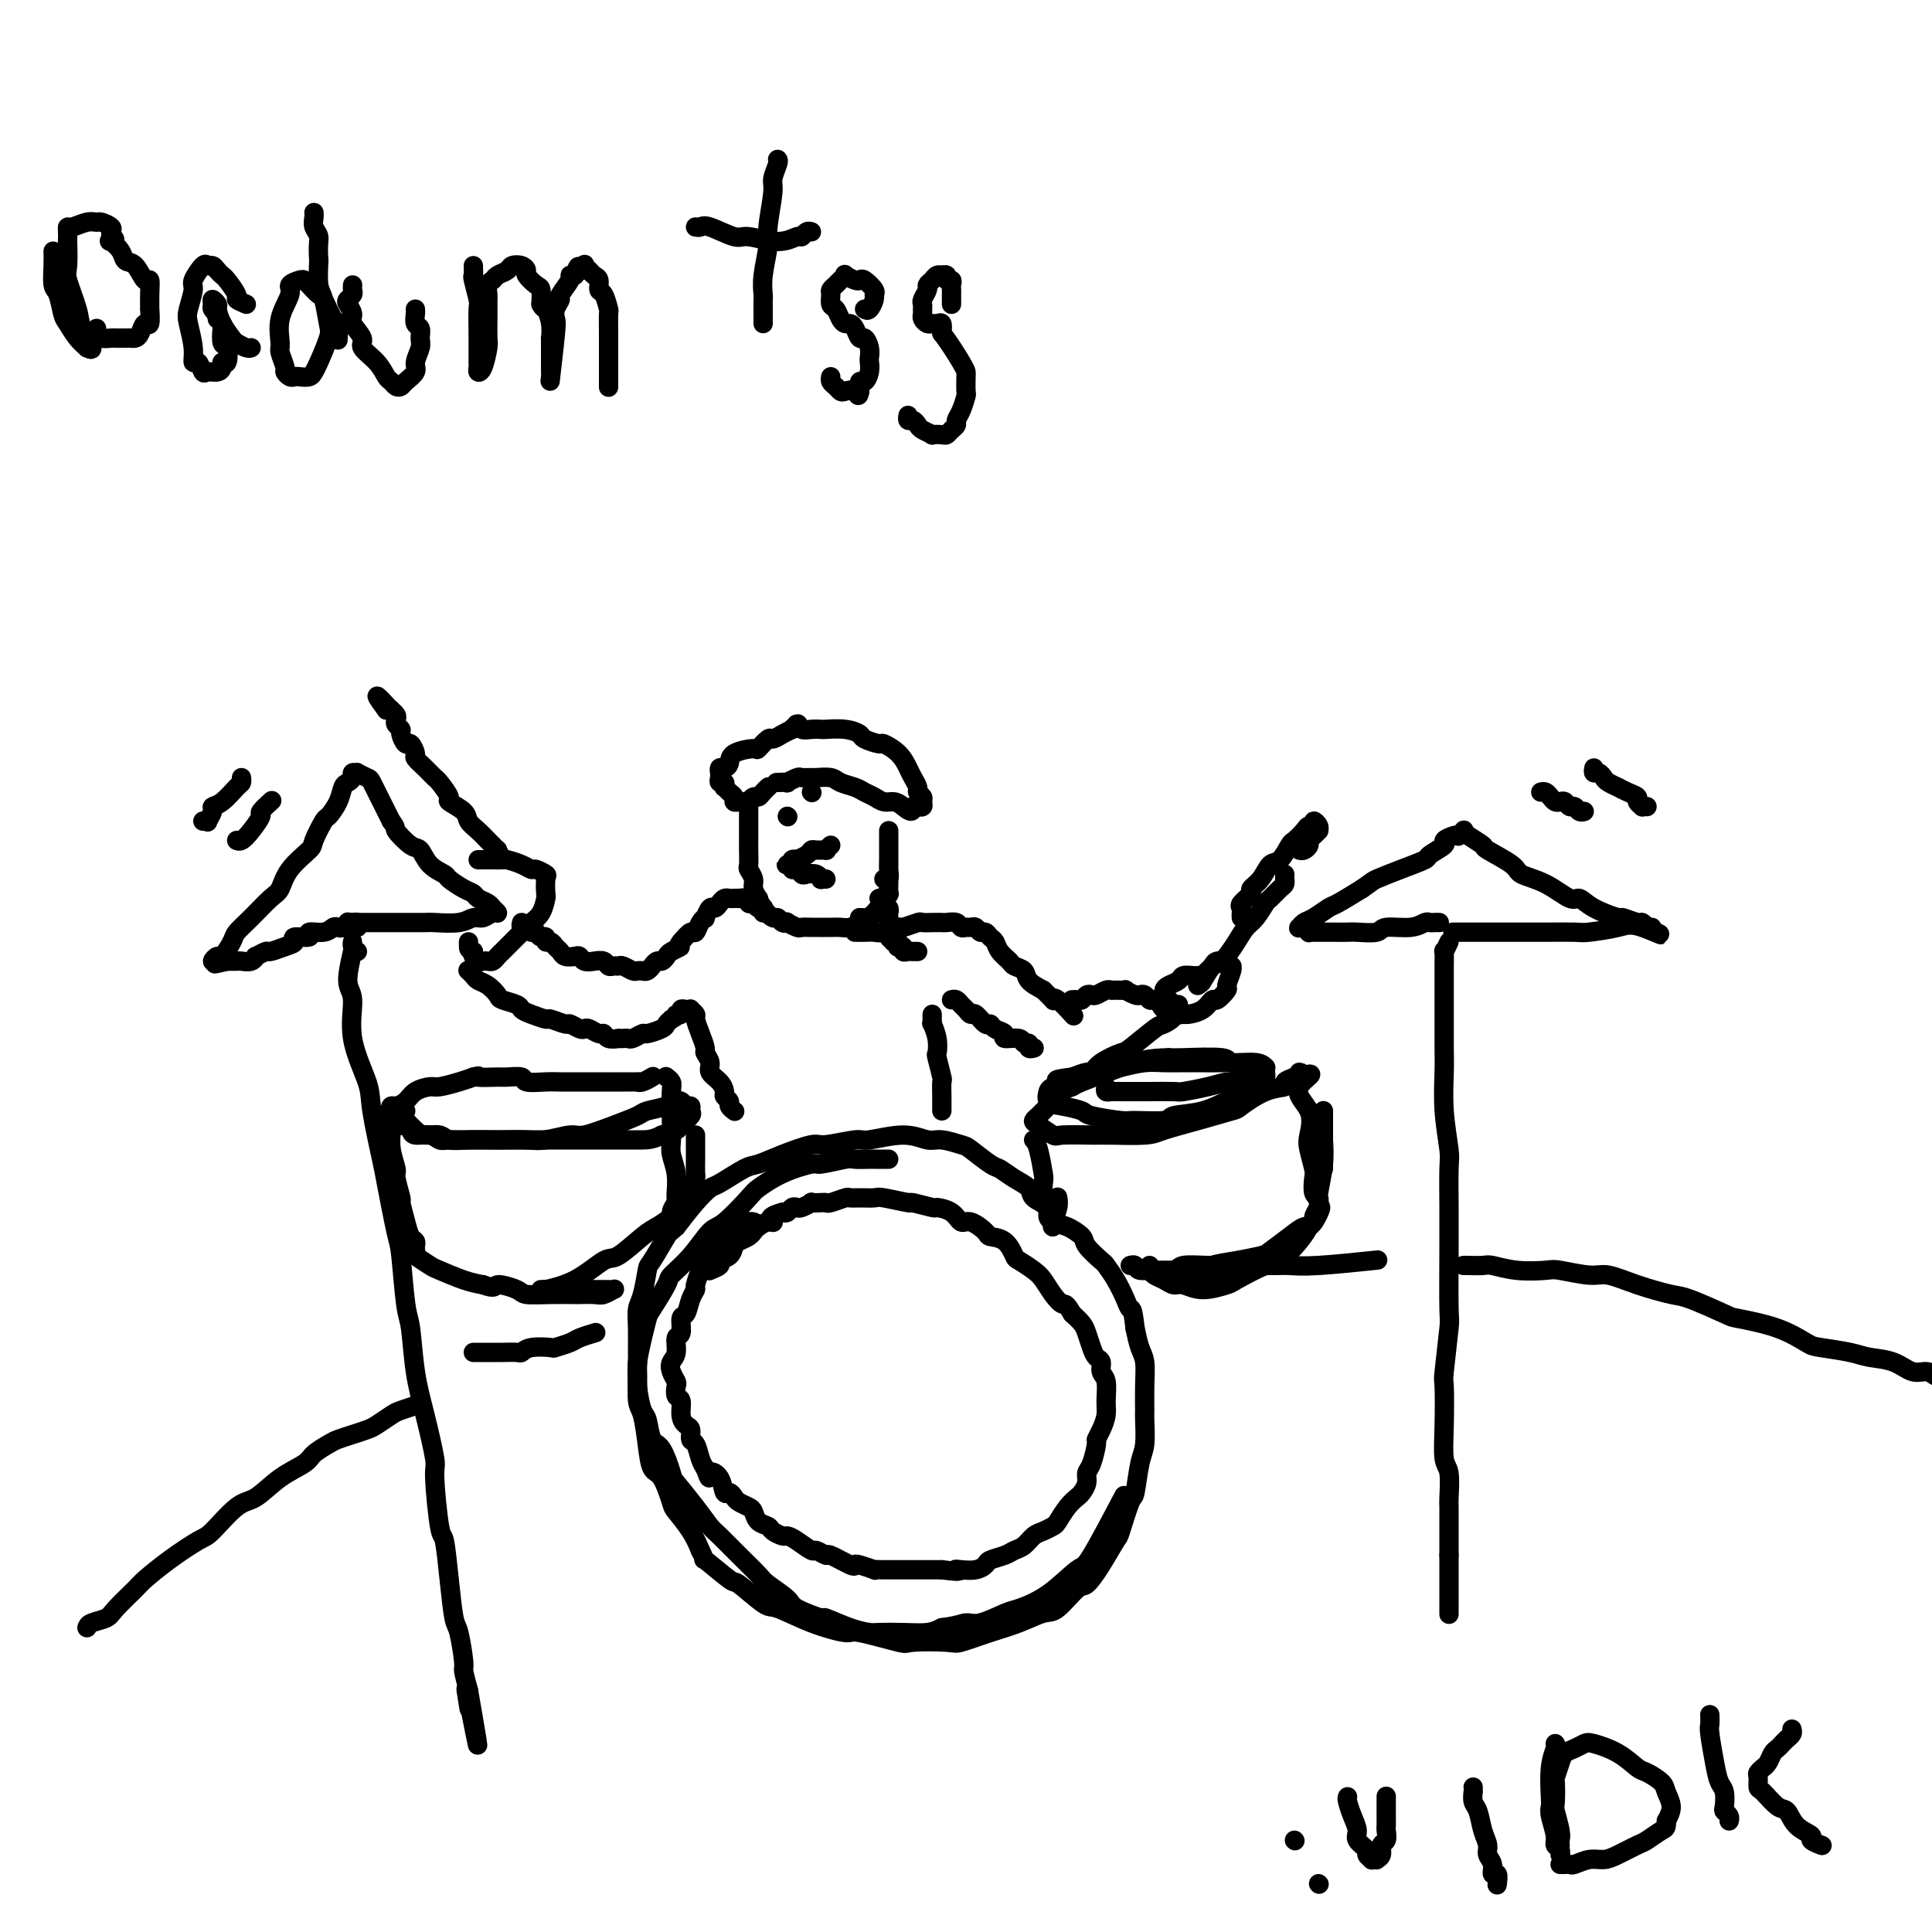 <svg viewBox='0 0 400 400' version='1.1' xmlns='http://www.w3.org/2000/svg' xmlns:xlink='http://www.w3.org/1999/xlink'><g fill='none' stroke='#000000' stroke-width='4' stroke-linecap='round' stroke-linejoin='round'><path d='M184,240c-0.204,-0.001 -0.407,-0.001 -1,0c-0.593,0.001 -1.574,0.004 -2,0c-0.426,-0.004 -0.295,-0.017 -1,0c-0.705,0.017 -2.245,0.062 -3,0c-0.755,-0.062 -0.724,-0.230 -2,0c-1.276,0.230 -3.858,0.859 -5,1c-1.142,0.141 -0.844,-0.207 -2,0c-1.156,0.207 -3.764,0.969 -6,2c-2.236,1.031 -4.099,2.330 -5,3c-0.901,0.670 -0.841,0.712 -2,2c-1.159,1.288 -3.537,3.822 -5,5c-1.463,1.178 -2.010,0.999 -3,2c-0.990,1.001 -2.422,3.183 -4,5c-1.578,1.817 -3.301,3.268 -4,4c-0.699,0.732 -0.373,0.745 -1,2c-0.627,1.255 -2.206,3.751 -3,5c-0.794,1.249 -0.802,1.252 -1,2c-0.198,0.748 -0.586,2.242 -1,4c-0.414,1.758 -0.854,3.781 -1,5c-0.146,1.219 0.002,1.633 0,3c-0.002,1.367 -0.152,3.686 0,5c0.152,1.314 0.608,1.624 1,3c0.392,1.376 0.719,3.819 1,6c0.281,2.181 0.516,4.099 1,5c0.484,0.901 1.218,0.786 2,2c0.782,1.214 1.612,3.758 2,5c0.388,1.242 0.335,1.180 1,2c0.665,0.820 2.047,2.520 3,4c0.953,1.480 1.476,2.740 2,4'/><path d='M145,321c1.483,2.839 0.189,1.438 1,2c0.811,0.562 3.725,3.088 5,4c1.275,0.912 0.909,0.210 2,1c1.091,0.790 3.637,3.071 5,4c1.363,0.929 1.543,0.505 3,1c1.457,0.495 4.191,1.908 7,3c2.809,1.092 5.691,1.861 7,2c1.309,0.139 1.043,-0.354 3,0c1.957,0.354 6.136,1.553 8,2c1.864,0.447 1.414,0.142 3,0c1.586,-0.142 5.209,-0.123 7,0c1.791,0.123 1.752,0.348 3,0c1.248,-0.348 3.784,-1.271 6,-2c2.216,-0.729 4.112,-1.264 6,-2c1.888,-0.736 3.768,-1.671 5,-2c1.232,-0.329 1.815,-0.050 3,-1c1.185,-0.950 2.971,-3.128 4,-4c1.029,-0.872 1.302,-0.438 2,-1c0.698,-0.562 1.822,-2.121 3,-4c1.178,-1.879 2.409,-4.079 3,-5c0.591,-0.921 0.540,-0.565 1,-2c0.460,-1.435 1.430,-4.661 2,-6c0.570,-1.339 0.741,-0.789 1,-2c0.259,-1.211 0.605,-4.181 1,-6c0.395,-1.819 0.839,-2.486 1,-4c0.161,-1.514 0.040,-3.874 0,-5c-0.040,-1.126 0.000,-1.017 0,-2c-0.000,-0.983 -0.041,-3.057 0,-5c0.041,-1.943 0.165,-3.754 0,-5c-0.165,-1.246 -0.619,-1.927 -1,-3c-0.381,-1.073 -0.691,-2.536 -1,-4'/><path d='M235,275c-0.499,-4.550 -0.747,-3.924 -1,-4c-0.253,-0.076 -0.509,-0.853 -1,-2c-0.491,-1.147 -1.215,-2.663 -2,-4c-0.785,-1.337 -1.632,-2.495 -2,-3c-0.368,-0.505 -0.259,-0.357 -1,-1c-0.741,-0.643 -2.333,-2.077 -3,-3c-0.667,-0.923 -0.410,-1.335 -1,-2c-0.590,-0.665 -2.026,-1.582 -3,-2c-0.974,-0.418 -1.485,-0.338 -2,-1c-0.515,-0.662 -1.034,-2.065 -2,-3c-0.966,-0.935 -2.378,-1.400 -3,-2c-0.622,-0.600 -0.454,-1.334 -1,-2c-0.546,-0.666 -1.807,-1.263 -3,-2c-1.193,-0.737 -2.319,-1.613 -3,-2c-0.681,-0.387 -0.919,-0.284 -2,-1c-1.081,-0.716 -3.006,-2.249 -4,-3c-0.994,-0.751 -1.058,-0.719 -2,-1c-0.942,-0.281 -2.762,-0.875 -4,-1c-1.238,-0.125 -1.894,0.219 -3,0c-1.106,-0.219 -2.663,-1.003 -5,-1c-2.337,0.003 -5.453,0.791 -7,1c-1.547,0.209 -1.524,-0.161 -3,0c-1.476,0.161 -4.451,0.853 -6,1c-1.549,0.147 -1.672,-0.251 -3,0c-1.328,0.251 -3.860,1.151 -6,2c-2.140,0.849 -3.888,1.646 -5,2c-1.112,0.354 -1.588,0.263 -3,1c-1.412,0.737 -3.760,2.301 -5,3c-1.240,0.699 -1.372,0.534 -2,1c-0.628,0.466 -1.751,1.562 -3,3c-1.249,1.438 -2.625,3.219 -4,5'/><path d='M140,254c-1.676,1.555 -1.367,0.943 -2,2c-0.633,1.057 -2.208,3.782 -3,5c-0.792,1.218 -0.801,0.929 -1,2c-0.199,1.071 -0.589,3.502 -1,5c-0.411,1.498 -0.843,2.062 -1,3c-0.157,0.938 -0.039,2.251 0,4c0.039,1.749 -0.000,3.933 0,5c0.000,1.067 0.041,1.018 0,2c-0.041,0.982 -0.163,2.994 0,5c0.163,2.006 0.611,4.005 1,5c0.389,0.995 0.717,0.984 1,2c0.283,1.016 0.519,3.058 1,4c0.481,0.942 1.207,0.784 2,2c0.793,1.216 1.653,3.805 2,5c0.347,1.195 0.181,0.997 1,2c0.819,1.003 2.622,3.207 4,5c1.378,1.793 2.331,3.175 3,4c0.669,0.825 1.055,1.092 2,2c0.945,0.908 2.448,2.455 4,4c1.552,1.545 3.153,3.087 4,4c0.847,0.913 0.941,1.195 2,2c1.059,0.805 3.083,2.131 4,3c0.917,0.869 0.725,1.280 2,2c1.275,0.720 4.016,1.748 5,2c0.984,0.252 0.212,-0.272 1,0c0.788,0.272 3.138,1.342 5,2c1.862,0.658 3.237,0.906 4,1c0.763,0.094 0.916,0.036 2,0c1.084,-0.036 3.100,-0.048 5,0c1.900,0.048 3.686,0.157 5,0c1.314,-0.157 2.157,-0.578 3,-1'/><path d='M195,337c3.344,-0.411 4.205,-0.940 5,-1c0.795,-0.060 1.523,0.347 3,0c1.477,-0.347 3.704,-1.449 5,-2c1.296,-0.551 1.662,-0.553 3,-1c1.338,-0.447 3.649,-1.341 6,-3c2.351,-1.659 4.744,-4.084 6,-5c1.256,-0.916 1.377,-0.324 3,-3c1.623,-2.676 4.750,-8.622 6,-11c1.250,-2.378 0.625,-1.189 0,0'/><path d='M84,230c-0.421,0.032 -0.843,0.063 -1,0c-0.157,-0.063 -0.050,-0.221 0,0c0.050,0.221 0.043,0.820 0,1c-0.043,0.180 -0.121,-0.058 0,0c0.121,0.058 0.440,0.412 1,1c0.560,0.588 1.362,1.412 2,2c0.638,0.588 1.113,0.942 2,1c0.887,0.058 2.184,-0.181 3,0c0.816,0.181 1.149,0.780 2,1c0.851,0.220 2.221,0.060 4,0c1.779,-0.060 3.968,-0.020 5,0c1.032,0.020 0.906,0.021 2,0c1.094,-0.021 3.407,-0.064 5,0c1.593,0.064 2.465,0.235 4,0c1.535,-0.235 3.732,-0.875 5,-1c1.268,-0.125 1.607,0.265 3,0c1.393,-0.265 3.841,-1.185 6,-2c2.159,-0.815 4.028,-1.524 5,-2c0.972,-0.476 1.048,-0.717 2,-1c0.952,-0.283 2.780,-0.608 4,-1c1.220,-0.392 1.834,-0.852 2,-1c0.166,-0.148 -0.114,0.016 0,0c0.114,-0.016 0.621,-0.213 1,0c0.379,0.213 0.630,0.834 1,1c0.370,0.166 0.858,-0.124 1,0c0.142,0.124 -0.061,0.663 0,1c0.061,0.337 0.388,0.472 0,1c-0.388,0.528 -1.489,1.450 -2,2c-0.511,0.550 -0.432,0.729 -1,1c-0.568,0.271 -1.784,0.636 -3,1'/><path d='M137,235c-1.790,1.000 -3.264,1.000 -4,1c-0.736,0.000 -0.732,0.000 -2,0c-1.268,-0.000 -3.808,-0.000 -5,0c-1.192,0.000 -1.037,0.000 -2,0c-0.963,-0.000 -3.043,-0.000 -5,0c-1.957,0.000 -3.789,0.000 -5,0c-1.211,-0.000 -1.800,-0.000 -3,0c-1.200,0.000 -3.013,0.000 -4,0c-0.987,-0.000 -1.150,-0.000 -2,0c-0.850,0.000 -2.388,0.001 -4,0c-1.612,-0.001 -3.298,-0.004 -4,0c-0.702,0.004 -0.419,0.016 -1,0c-0.581,-0.016 -2.025,-0.060 -3,0c-0.975,0.060 -1.480,0.222 -2,0c-0.520,-0.222 -1.056,-0.829 -2,-1c-0.944,-0.171 -2.295,0.095 -3,0c-0.705,-0.095 -0.764,-0.551 -1,-1c-0.236,-0.449 -0.651,-0.890 -1,-1c-0.349,-0.110 -0.633,0.111 -1,0c-0.367,-0.111 -0.817,-0.556 -1,-1c-0.183,-0.444 -0.100,-0.889 0,-1c0.100,-0.111 0.215,0.112 0,0c-0.215,-0.112 -0.760,-0.558 -1,-1c-0.240,-0.442 -0.173,-0.879 0,-1c0.173,-0.121 0.453,0.073 1,0c0.547,-0.073 1.360,-0.415 2,-1c0.640,-0.585 1.105,-1.414 2,-2c0.895,-0.586 2.219,-0.930 3,-1c0.781,-0.070 1.018,0.135 2,0c0.982,-0.135 2.709,-0.610 4,-1c1.291,-0.390 2.145,-0.695 3,-1'/><path d='M98,223c1.860,-0.463 0.509,-0.120 1,0c0.491,0.120 2.824,0.018 4,0c1.176,-0.018 1.196,0.048 2,0c0.804,-0.048 2.393,-0.209 3,0c0.607,0.209 0.232,0.788 1,1c0.768,0.212 2.681,0.057 4,0c1.319,-0.057 2.046,-0.015 3,0c0.954,0.015 2.134,0.004 3,0c0.866,-0.004 1.416,-0.001 2,0c0.584,0.001 1.201,0.000 2,0c0.799,-0.000 1.779,-0.000 3,0c1.221,0.000 2.683,0.001 3,0c0.317,-0.001 -0.510,-0.004 0,0c0.510,0.004 2.357,0.015 3,0c0.643,-0.015 0.081,-0.057 0,0c-0.081,0.057 0.318,0.211 1,0c0.682,-0.211 1.645,-0.788 2,-1c0.355,-0.212 0.101,-0.061 0,0c-0.101,0.061 -0.051,0.030 0,0'/><path d='M81,230c0.002,-0.190 0.005,-0.380 0,0c-0.005,0.380 -0.016,1.331 0,2c0.016,0.669 0.061,1.056 0,2c-0.061,0.944 -0.227,2.446 0,4c0.227,1.554 0.849,3.161 1,4c0.151,0.839 -0.167,0.911 0,2c0.167,1.089 0.819,3.195 1,4c0.181,0.805 -0.109,0.310 0,1c0.109,0.690 0.618,2.567 1,4c0.382,1.433 0.638,2.422 1,3c0.362,0.578 0.830,0.745 1,1c0.170,0.255 0.043,0.598 0,1c-0.043,0.402 -0.000,0.864 0,1c0.000,0.136 -0.042,-0.055 0,0c0.042,0.055 0.169,0.355 0,0c-0.169,-0.355 -0.633,-1.363 -1,-2c-0.367,-0.637 -0.636,-0.901 -1,-1c-0.364,-0.099 -0.822,-0.034 -1,0c-0.178,0.034 -0.075,0.035 0,0c0.075,-0.035 0.121,-0.108 0,0c-0.121,0.108 -0.411,0.395 0,1c0.411,0.605 1.523,1.528 2,2c0.477,0.472 0.318,0.494 1,1c0.682,0.506 2.203,1.496 3,2c0.797,0.504 0.868,0.520 2,1c1.132,0.480 3.323,1.423 5,2c1.677,0.577 2.838,0.789 4,1'/><path d='M100,266c2.774,1.038 2.208,0.135 3,0c0.792,-0.135 2.942,0.500 4,1c1.058,0.500 1.025,0.866 2,1c0.975,0.134 2.957,0.037 5,0c2.043,-0.037 4.148,-0.014 5,0c0.852,0.014 0.450,0.018 1,0c0.550,-0.018 2.053,-0.057 3,0c0.947,0.057 1.339,0.212 2,0c0.661,-0.212 1.592,-0.789 2,-1c0.408,-0.211 0.295,-0.057 0,0c-0.295,0.057 -0.770,0.015 -1,0c-0.230,-0.015 -0.213,-0.004 -1,0c-0.787,0.004 -2.378,0.001 -4,0c-1.622,-0.001 -3.274,-0.000 -4,0c-0.726,0.000 -0.525,0.000 -1,0c-0.475,-0.000 -1.625,-0.000 -2,0c-0.375,0.000 0.024,0.001 0,0c-0.024,-0.001 -0.473,-0.004 -1,0c-0.527,0.004 -1.133,0.014 -1,0c0.133,-0.014 1.006,-0.053 1,0c-0.006,0.053 -0.889,0.197 0,0c0.889,-0.197 3.550,-0.735 6,-2c2.450,-1.265 4.688,-3.257 6,-4c1.312,-0.743 1.700,-0.239 3,-1c1.300,-0.761 3.514,-2.789 5,-4c1.486,-1.211 2.243,-1.606 3,-2'/><path d='M136,254c3.990,-2.512 2.964,-2.293 3,-3c0.036,-0.707 1.134,-2.341 2,-3c0.866,-0.659 1.500,-0.345 2,-1c0.500,-0.655 0.866,-2.281 1,-3c0.134,-0.719 0.036,-0.533 0,-1c-0.036,-0.467 -0.010,-1.589 0,-3c0.010,-1.411 0.003,-3.111 0,-4c-0.003,-0.889 -0.001,-0.968 0,-1c0.001,-0.032 0.000,-0.016 0,0'/><path d='M138,223c-0.113,-0.084 -0.226,-0.167 0,0c0.226,0.167 0.792,0.585 1,1c0.208,0.415 0.060,0.826 0,2c-0.060,1.174 -0.030,3.110 0,5c0.030,1.890 0.061,3.735 0,5c-0.061,1.265 -0.212,1.949 0,3c0.212,1.051 0.789,2.467 1,4c0.211,1.533 0.057,3.181 0,4c-0.057,0.819 -0.015,0.807 0,1c0.015,0.193 0.004,0.590 0,1c-0.004,0.410 -0.001,0.831 0,1c0.001,0.169 0.001,0.084 0,0'/><path d='M229,225c-0.112,0.423 -0.223,0.845 0,1c0.223,0.155 0.782,0.041 1,0c0.218,-0.041 0.097,-0.010 1,0c0.903,0.010 2.831,0.000 4,0c1.169,-0.000 1.578,0.010 3,0c1.422,-0.010 3.857,-0.040 5,0c1.143,0.040 0.992,0.152 2,0c1.008,-0.152 3.173,-0.566 5,-1c1.827,-0.434 3.316,-0.887 4,-1c0.684,-0.113 0.562,0.114 1,0c0.438,-0.114 1.437,-0.569 2,-1c0.563,-0.431 0.690,-0.837 1,-1c0.310,-0.163 0.802,-0.082 1,0c0.198,0.082 0.103,0.166 0,0c-0.103,-0.166 -0.214,-0.580 -1,-1c-0.786,-0.420 -2.247,-0.844 -3,-1c-0.753,-0.156 -0.798,-0.042 -2,0c-1.202,0.042 -3.562,0.014 -5,0c-1.438,-0.014 -1.954,-0.014 -3,0c-1.046,0.014 -2.621,0.041 -4,0c-1.379,-0.041 -2.560,-0.152 -4,0c-1.440,0.152 -3.139,0.567 -5,1c-1.861,0.433 -3.886,0.886 -5,1c-1.114,0.114 -1.318,-0.110 -2,0c-0.682,0.110 -1.841,0.555 -3,1'/><path d='M222,223c-5.454,0.648 -2.588,0.769 -2,1c0.588,0.231 -1.103,0.573 -2,1c-0.897,0.427 -1.000,0.941 -1,1c0.000,0.059 0.103,-0.335 0,0c-0.103,0.335 -0.413,1.400 0,2c0.413,0.600 1.548,0.735 3,1c1.452,0.265 3.220,0.660 4,1c0.780,0.340 0.572,0.624 2,1c1.428,0.376 4.491,0.845 6,1c1.509,0.155 1.462,-0.005 3,0c1.538,0.005 4.660,0.175 6,0c1.340,-0.175 0.900,-0.695 2,-1c1.100,-0.305 3.742,-0.396 6,-1c2.258,-0.604 4.131,-1.720 5,-2c0.869,-0.280 0.733,0.275 1,0c0.267,-0.275 0.937,-1.379 2,-2c1.063,-0.621 2.519,-0.759 3,-1c0.481,-0.241 -0.015,-0.585 0,-1c0.015,-0.415 0.540,-0.900 1,-1c0.460,-0.100 0.856,0.184 1,0c0.144,-0.184 0.036,-0.838 0,-1c-0.036,-0.162 -0.000,0.168 0,0c0.000,-0.168 -0.035,-0.833 0,-1c0.035,-0.167 0.140,0.166 0,0c-0.140,-0.166 -0.524,-0.829 -2,-1c-1.476,-0.171 -4.045,0.150 -5,0c-0.955,-0.150 -0.296,-0.771 -2,-1c-1.704,-0.229 -5.773,-0.065 -8,0c-2.227,0.065 -2.614,0.033 -3,0'/><path d='M242,219c-4.311,0.056 -6.088,0.695 -7,1c-0.912,0.305 -0.959,0.274 -3,1c-2.041,0.726 -6.077,2.208 -8,3c-1.923,0.792 -1.733,0.895 -2,1c-0.267,0.105 -0.990,0.214 -2,1c-1.010,0.786 -2.308,2.251 -3,3c-0.692,0.749 -0.777,0.783 -1,1c-0.223,0.217 -0.583,0.619 -1,1c-0.417,0.381 -0.890,0.743 -1,1c-0.110,0.257 0.143,0.408 1,1c0.857,0.592 2.316,1.623 3,2c0.684,0.377 0.592,0.099 2,0c1.408,-0.099 4.316,-0.018 6,0c1.684,0.018 2.143,-0.027 4,0c1.857,0.027 5.110,0.125 7,0c1.890,-0.125 2.416,-0.475 4,-1c1.584,-0.525 4.226,-1.226 7,-2c2.774,-0.774 5.680,-1.622 7,-2c1.320,-0.378 1.055,-0.287 2,-1c0.945,-0.713 3.100,-2.230 5,-3c1.900,-0.770 3.546,-0.794 4,-1c0.454,-0.206 -0.285,-0.595 0,-1c0.285,-0.405 1.593,-0.827 2,-1c0.407,-0.173 -0.087,-0.096 0,0c0.087,0.096 0.755,0.211 1,0c0.245,-0.211 0.066,-0.749 0,-1c-0.066,-0.251 -0.019,-0.215 0,0c0.019,0.215 0.009,0.607 0,1'/><path d='M269,223c4.830,-1.634 0.906,0.280 0,2c-0.906,1.720 1.208,3.246 2,5c0.792,1.754 0.264,3.734 0,5c-0.264,1.266 -0.263,1.816 0,3c0.263,1.184 0.788,3.000 1,4c0.212,1.000 0.109,1.182 0,2c-0.109,0.818 -0.225,2.273 0,3c0.225,0.727 0.791,0.728 1,1c0.209,0.272 0.060,0.815 0,1c-0.060,0.185 -0.030,0.011 0,0c0.030,-0.011 0.061,0.140 0,0c-0.061,-0.140 -0.212,-0.571 0,-2c0.212,-1.429 0.789,-3.856 1,-6c0.211,-2.144 0.057,-4.004 0,-5c-0.057,-0.996 -0.015,-1.127 0,-2c0.015,-0.873 0.004,-2.487 0,-3c-0.004,-0.513 -0.001,0.075 0,0c0.001,-0.075 0.000,-0.814 0,-1c-0.000,-0.186 -0.000,0.181 0,1c0.000,0.819 0.000,2.090 0,3c-0.000,0.910 -0.000,1.459 0,2c0.000,0.541 0.000,1.073 0,2c-0.000,0.927 -0.000,2.250 0,3c0.000,0.750 0.000,0.929 0,1c-0.000,0.071 -0.000,0.036 0,0'/><path d='M272,253c-0.454,0.482 -0.908,0.963 -1,1c-0.092,0.037 0.178,-0.372 0,0c-0.178,0.372 -0.804,1.524 -2,3c-1.196,1.476 -2.963,3.276 -4,4c-1.037,0.724 -1.345,0.372 -3,1c-1.655,0.628 -4.656,2.236 -6,3c-1.344,0.764 -1.031,0.685 -2,1c-0.969,0.315 -3.219,1.024 -5,1c-1.781,-0.024 -3.094,-0.781 -4,-1c-0.906,-0.219 -1.406,0.099 -2,0c-0.594,-0.099 -1.282,-0.615 -2,-1c-0.718,-0.385 -1.465,-0.639 -2,-1c-0.535,-0.361 -0.858,-0.829 -1,-1c-0.142,-0.171 -0.102,-0.045 0,0c0.102,0.045 0.265,0.009 1,0c0.735,-0.009 2.043,0.008 4,0c1.957,-0.008 4.565,-0.041 6,0c1.435,0.041 1.698,0.158 3,0c1.302,-0.158 3.642,-0.589 5,-1c1.358,-0.411 1.735,-0.800 3,-1c1.265,-0.200 3.420,-0.209 5,-1c1.580,-0.791 2.585,-2.363 3,-3c0.415,-0.637 0.241,-0.339 1,-1c0.759,-0.661 2.452,-2.282 3,-3c0.548,-0.718 -0.049,-0.533 0,-1c0.049,-0.467 0.744,-1.587 1,-2c0.256,-0.413 0.073,-0.118 0,0c-0.073,0.118 -0.037,0.059 0,0'/><path d='M273,250c1.100,-0.908 -0.150,1.823 -1,3c-0.850,1.177 -1.300,0.802 -2,1c-0.700,0.198 -1.652,0.970 -3,2c-1.348,1.030 -3.093,2.319 -4,3c-0.907,0.681 -0.976,0.756 -2,1c-1.024,0.244 -3.004,0.657 -5,1c-1.996,0.343 -4.009,0.615 -5,1c-0.991,0.385 -0.960,0.884 -2,1c-1.040,0.116 -3.151,-0.150 -4,0c-0.849,0.150 -0.437,0.716 -1,1c-0.563,0.284 -2.102,0.286 -3,0c-0.898,-0.286 -1.155,-0.861 -2,-1c-0.845,-0.139 -2.278,0.159 -3,0c-0.722,-0.159 -0.733,-0.773 -1,-1c-0.267,-0.227 -0.791,-0.065 -1,0c-0.209,0.065 -0.105,0.032 0,0'/><path d='M214,236c0.312,0.308 0.623,0.617 1,2c0.377,1.383 0.818,3.842 1,5c0.182,1.158 0.105,1.017 0,2c-0.105,0.983 -0.238,3.091 0,4c0.238,0.909 0.847,0.621 1,1c0.153,0.379 -0.151,1.427 0,2c0.151,0.573 0.759,0.672 1,1c0.241,0.328 0.117,0.886 0,1c-0.117,0.114 -0.227,-0.217 0,-1c0.227,-0.783 0.792,-2.019 1,-3c0.208,-0.981 0.059,-1.709 0,-2c-0.059,-0.291 -0.030,-0.146 0,0'/><path d='M74,197c-0.426,-0.276 -0.851,-0.551 -1,-1c-0.149,-0.449 -0.021,-1.071 0,-1c0.021,0.071 -0.064,0.836 0,1c0.064,0.164 0.277,-0.273 0,1c-0.277,1.273 -1.043,4.256 -1,6c0.043,1.744 0.894,2.250 1,4c0.106,1.750 -0.534,4.744 0,8c0.534,3.256 2.241,6.774 3,9c0.759,2.226 0.571,3.159 1,6c0.429,2.841 1.477,7.591 2,10c0.523,2.409 0.522,2.478 1,5c0.478,2.522 1.437,7.498 2,10c0.563,2.502 0.731,2.530 1,5c0.269,2.470 0.640,7.380 1,10c0.360,2.620 0.708,2.948 1,5c0.292,2.052 0.526,5.826 1,9c0.474,3.174 1.188,5.748 2,9c0.812,3.252 1.723,7.181 2,9c0.277,1.819 -0.080,1.528 0,4c0.080,2.472 0.599,7.708 1,10c0.401,2.292 0.686,1.641 1,3c0.314,1.359 0.658,4.729 1,8c0.342,3.271 0.683,6.443 1,8c0.317,1.557 0.611,1.500 1,3c0.389,1.500 0.874,4.558 1,6c0.126,1.442 -0.107,1.269 0,2c0.107,0.731 0.553,2.365 1,4'/><path d='M97,350c3.713,21.278 0.995,6.971 0,2c-0.995,-4.971 -0.268,-0.608 0,1c0.268,1.608 0.077,0.459 0,0c-0.077,-0.459 -0.038,-0.230 0,0'/><path d='M74,192c0.081,-0.421 0.162,-0.841 0,-1c-0.162,-0.159 -0.568,-0.056 -1,0c-0.432,0.056 -0.889,0.067 -1,0c-0.111,-0.067 0.124,-0.210 0,0c-0.124,0.210 -0.606,0.773 -1,1c-0.394,0.227 -0.701,0.117 -1,0c-0.299,-0.117 -0.589,-0.242 -1,0c-0.411,0.242 -0.942,0.853 -2,1c-1.058,0.147 -2.642,-0.168 -3,0c-0.358,0.168 0.510,0.820 0,1c-0.510,0.180 -2.397,-0.110 -3,0c-0.603,0.110 0.080,0.622 0,1c-0.080,0.378 -0.921,0.622 -2,1c-1.079,0.378 -2.396,0.890 -3,1c-0.604,0.110 -0.494,-0.181 -1,0c-0.506,0.181 -1.627,0.833 -2,1c-0.373,0.167 0.001,-0.151 0,0c-0.001,0.151 -0.378,0.773 -1,1c-0.622,0.227 -1.490,0.061 -2,0c-0.510,-0.061 -0.662,-0.016 -1,0c-0.338,0.016 -0.860,0.004 -1,0c-0.140,-0.004 0.103,-0.001 0,0c-0.103,0.001 -0.551,0.001 -1,0'/><path d='M47,199c-4.414,1.082 -1.950,0.285 -1,0c0.950,-0.285 0.386,-0.060 0,0c-0.386,0.060 -0.594,-0.046 -1,0c-0.406,0.046 -1.011,0.245 -1,0c0.011,-0.245 0.638,-0.935 1,-1c0.362,-0.065 0.460,0.494 1,0c0.540,-0.494 1.520,-2.042 2,-3c0.480,-0.958 0.458,-1.326 1,-2c0.542,-0.674 1.648,-1.655 3,-3c1.352,-1.345 2.949,-3.054 4,-4c1.051,-0.946 1.557,-1.130 2,-2c0.443,-0.870 0.825,-2.427 2,-4c1.175,-1.573 3.145,-3.162 4,-4c0.855,-0.838 0.596,-0.925 1,-2c0.404,-1.075 1.470,-3.139 2,-4c0.530,-0.861 0.524,-0.521 1,-1c0.476,-0.479 1.433,-1.778 2,-3c0.567,-1.222 0.745,-2.366 1,-3c0.255,-0.634 0.588,-0.759 1,-1c0.412,-0.241 0.902,-0.597 1,-1c0.098,-0.403 -0.196,-0.854 0,-1c0.196,-0.146 0.881,0.011 1,0c0.119,-0.011 -0.330,-0.191 0,0c0.330,0.191 1.439,0.752 2,1c0.561,0.248 0.574,0.182 1,1c0.426,0.818 1.265,2.519 2,4c0.735,1.481 1.368,2.740 2,4'/><path d='M81,170c1.309,1.669 0.582,1.340 1,2c0.418,0.660 1.980,2.308 3,3c1.020,0.692 1.498,0.427 2,1c0.502,0.573 1.027,1.985 2,3c0.973,1.015 2.392,1.634 3,2c0.608,0.366 0.404,0.479 1,1c0.596,0.521 1.992,1.450 3,2c1.008,0.550 1.628,0.721 2,1c0.372,0.279 0.496,0.667 1,1c0.504,0.333 1.387,0.610 2,1c0.613,0.390 0.957,0.893 1,1c0.043,0.107 -0.215,-0.183 0,0c0.215,0.183 0.902,0.837 1,1c0.098,0.163 -0.395,-0.167 -1,0c-0.605,0.167 -1.324,0.829 -2,1c-0.676,0.171 -1.308,-0.150 -2,0c-0.692,0.150 -1.443,0.772 -3,1c-1.557,0.228 -3.920,0.061 -5,0c-1.080,-0.061 -0.876,-0.016 -2,0c-1.124,0.016 -3.577,0.004 -5,0c-1.423,-0.004 -1.818,-0.001 -3,0c-1.182,0.001 -3.152,0.000 -4,0c-0.848,-0.000 -0.574,-0.000 -1,0c-0.426,0.000 -1.550,0.000 -2,0c-0.450,-0.000 -0.225,-0.000 0,0'/><path d='M300,195c-0.423,0.924 -0.845,1.847 -1,2c-0.155,0.153 -0.042,-0.465 0,0c0.042,0.465 0.011,2.015 0,3c-0.011,0.985 -0.004,1.407 0,3c0.004,1.593 0.005,4.356 0,7c-0.005,2.644 -0.015,5.168 0,7c0.015,1.832 0.057,2.973 0,5c-0.057,2.027 -0.211,4.941 0,8c0.211,3.059 0.789,6.263 1,8c0.211,1.737 0.056,2.008 0,4c-0.056,1.992 -0.014,5.706 0,8c0.014,2.294 0.000,3.169 0,4c-0.000,0.831 0.014,1.618 0,5c-0.014,3.382 -0.056,9.361 0,12c0.056,2.639 0.210,1.940 0,4c-0.210,2.060 -0.785,6.881 -1,9c-0.215,2.119 -0.072,1.538 0,3c0.072,1.462 0.072,4.967 0,8c-0.072,3.033 -0.215,5.593 0,7c0.215,1.407 0.790,1.661 1,3c0.210,1.339 0.056,3.762 0,5c-0.056,1.238 -0.015,1.291 0,2c0.015,0.709 0.004,2.075 0,3c-0.004,0.925 -0.001,1.411 0,2c0.001,0.589 0.000,1.282 0,2c-0.000,0.718 -0.000,1.463 0,2c0.000,0.537 0.000,0.868 0,1c-0.000,0.132 -0.000,0.066 0,0'/><path d='M300,322c0.000,21.167 0.000,10.583 0,0'/><path d='M298,191c-0.326,-0.009 -0.651,-0.017 -1,0c-0.349,0.017 -0.720,0.061 -1,0c-0.280,-0.061 -0.467,-0.227 -1,0c-0.533,0.227 -1.412,0.845 -3,1c-1.588,0.155 -3.884,-0.155 -5,0c-1.116,0.155 -1.052,0.773 -2,1c-0.948,0.227 -2.908,0.061 -4,0c-1.092,-0.061 -1.316,-0.017 -2,0c-0.684,0.017 -1.829,0.005 -3,0c-1.171,-0.005 -2.369,-0.005 -3,0c-0.631,0.005 -0.694,0.015 -1,0c-0.306,-0.015 -0.853,-0.056 -1,0c-0.147,0.056 0.107,0.208 0,0c-0.107,-0.208 -0.574,-0.776 -1,-1c-0.426,-0.224 -0.812,-0.106 -1,0c-0.188,0.106 -0.180,0.199 0,0c0.180,-0.199 0.532,-0.689 1,-1c0.468,-0.311 1.053,-0.444 2,-1c0.947,-0.556 2.255,-1.534 3,-2c0.745,-0.466 0.927,-0.419 2,-1c1.073,-0.581 3.036,-1.791 5,-3'/><path d='M282,184c2.313,-1.599 2.096,-1.598 3,-2c0.904,-0.402 2.930,-1.207 5,-2c2.070,-0.793 4.183,-1.575 5,-2c0.817,-0.425 0.338,-0.492 1,-1c0.662,-0.508 2.463,-1.456 3,-2c0.537,-0.544 -0.192,-0.685 0,-1c0.192,-0.315 1.305,-0.803 2,-1c0.695,-0.197 0.971,-0.104 1,0c0.029,0.104 -0.191,0.217 0,0c0.191,-0.217 0.793,-0.765 1,-1c0.207,-0.235 0.021,-0.159 0,0c-0.021,0.159 0.124,0.399 1,1c0.876,0.601 2.484,1.563 3,2c0.516,0.437 -0.058,0.349 1,1c1.058,0.651 3.750,2.040 5,3c1.250,0.960 1.059,1.492 2,2c0.941,0.508 3.013,0.991 5,2c1.987,1.009 3.889,2.542 5,3c1.111,0.458 1.433,-0.160 2,0c0.567,0.160 1.380,1.100 3,2c1.620,0.900 4.046,1.762 5,2c0.954,0.238 0.437,-0.146 1,0c0.563,0.146 2.208,0.824 3,1c0.792,0.176 0.732,-0.149 1,0c0.268,0.149 0.866,0.772 1,1c0.134,0.228 -0.195,0.061 0,0c0.195,-0.061 0.913,-0.018 1,0c0.087,0.018 -0.456,0.009 -1,0'/><path d='M341,192c5.710,2.956 1.486,0.845 -1,0c-2.486,-0.845 -3.234,-0.422 -5,0c-1.766,0.422 -4.549,0.845 -6,1c-1.451,0.155 -1.569,0.041 -3,0c-1.431,-0.041 -4.175,-0.011 -6,0c-1.825,0.011 -2.731,0.003 -4,0c-1.269,-0.003 -2.901,-0.001 -5,0c-2.099,0.001 -4.666,0.000 -6,0c-1.334,-0.000 -1.436,-0.000 -2,0c-0.564,0.000 -1.590,0.000 -2,0c-0.410,-0.000 -0.205,-0.000 0,0'/><path d='M155,167c0.000,-0.104 0.000,-0.207 0,0c-0.000,0.207 -0.000,0.726 0,1c0.000,0.274 0.000,0.305 0,1c-0.000,0.695 -0.001,2.055 0,3c0.001,0.945 0.004,1.475 0,2c-0.004,0.525 -0.016,1.046 0,2c0.016,0.954 0.061,2.340 0,3c-0.061,0.660 -0.227,0.592 0,1c0.227,0.408 0.847,1.292 1,2c0.153,0.708 -0.163,1.241 0,2c0.163,0.759 0.803,1.743 1,2c0.197,0.257 -0.050,-0.215 0,0c0.050,0.215 0.396,1.116 1,2c0.604,0.884 1.466,1.753 2,2c0.534,0.247 0.738,-0.126 1,0c0.262,0.126 0.580,0.752 1,1c0.420,0.248 0.941,0.119 1,0c0.059,-0.119 -0.346,-0.228 0,0c0.346,0.228 1.441,0.793 2,1c0.559,0.207 0.583,0.055 1,0c0.417,-0.055 1.228,-0.015 2,0c0.772,0.015 1.505,0.005 2,0c0.495,-0.005 0.753,-0.004 1,0c0.247,0.004 0.483,0.012 1,0c0.517,-0.012 1.314,-0.045 2,0c0.686,0.045 1.262,0.166 2,0c0.738,-0.166 1.640,-0.619 2,-1c0.360,-0.381 0.180,-0.691 0,-1'/><path d='M178,190c3.189,0.042 2.160,0.149 2,0c-0.160,-0.149 0.549,-0.552 1,-1c0.451,-0.448 0.643,-0.942 1,-1c0.357,-0.058 0.880,0.319 1,0c0.120,-0.319 -0.164,-1.333 0,-2c0.164,-0.667 0.776,-0.986 1,-1c0.224,-0.014 0.060,0.276 0,0c-0.060,-0.276 -0.016,-1.120 0,-2c0.016,-0.880 0.004,-1.798 0,-2c-0.004,-0.202 -0.001,0.311 0,0c0.001,-0.311 0.000,-1.445 0,-2c-0.000,-0.555 -0.000,-0.531 0,-1c0.000,-0.469 0.000,-1.431 0,-2c-0.000,-0.569 -0.000,-0.747 0,-1c0.000,-0.253 0.000,-0.582 0,-1c-0.000,-0.418 -0.000,-0.924 0,-1c0.000,-0.076 0.000,0.277 0,0c-0.000,-0.277 -0.000,-1.183 0,-1c0.000,0.183 0.001,1.454 0,2c-0.001,0.546 -0.004,0.367 0,1c0.004,0.633 0.015,2.078 0,3c-0.015,0.922 -0.056,1.319 0,2c0.056,0.681 0.207,1.645 0,2c-0.207,0.355 -0.774,0.101 -1,0c-0.226,-0.101 -0.113,-0.051 0,0'/><path d='M159,163c0.089,-0.081 0.177,-0.161 0,0c-0.177,0.161 -0.621,0.565 -1,1c-0.379,0.435 -0.693,0.901 -1,1c-0.307,0.099 -0.607,-0.170 -1,0c-0.393,0.170 -0.880,0.778 -1,1c-0.120,0.222 0.126,0.056 0,0c-0.126,-0.056 -0.625,-0.004 -1,0c-0.375,0.004 -0.626,-0.042 -1,0c-0.374,0.042 -0.871,0.170 -1,0c-0.129,-0.170 0.110,-0.638 0,-1c-0.110,-0.362 -0.569,-0.618 -1,-1c-0.431,-0.382 -0.833,-0.890 -1,-1c-0.167,-0.110 -0.097,0.177 0,0c0.097,-0.177 0.222,-0.817 0,-1c-0.222,-0.183 -0.792,0.091 -1,0c-0.208,-0.091 -0.053,-0.546 0,-1c0.053,-0.454 0.004,-0.908 0,-1c-0.004,-0.092 0.037,0.179 0,0c-0.037,-0.179 -0.153,-0.809 0,-1c0.153,-0.191 0.575,0.056 1,0c0.425,-0.056 0.853,-0.415 1,-1c0.147,-0.585 0.013,-1.396 1,-2c0.987,-0.604 3.093,-1.002 4,-1c0.907,0.002 0.613,0.404 1,0c0.387,-0.404 1.454,-1.613 2,-2c0.546,-0.387 0.570,0.050 1,0c0.430,-0.050 1.266,-0.586 2,-1c0.734,-0.414 1.367,-0.707 2,-1'/><path d='M164,151c2.261,-1.176 0.412,-0.115 0,0c-0.412,0.115 0.613,-0.715 1,-1c0.387,-0.285 0.135,-0.024 0,0c-0.135,0.024 -0.155,-0.190 0,0c0.155,0.190 0.484,0.782 1,1c0.516,0.218 1.217,0.061 2,0c0.783,-0.061 1.646,-0.028 2,0c0.354,0.028 0.197,0.050 1,0c0.803,-0.050 2.567,-0.172 4,0c1.433,0.172 2.537,0.640 3,1c0.463,0.360 0.285,0.614 1,1c0.715,0.386 2.324,0.904 3,1c0.676,0.096 0.420,-0.230 1,0c0.580,0.230 1.997,1.017 3,2c1.003,0.983 1.593,2.161 2,3c0.407,0.839 0.631,1.338 1,2c0.369,0.662 0.885,1.488 1,2c0.115,0.512 -0.169,0.712 0,1c0.169,0.288 0.792,0.666 1,1c0.208,0.334 -0.001,0.625 0,1c0.001,0.375 0.210,0.832 0,1c-0.210,0.168 -0.840,0.045 -1,0c-0.160,-0.045 0.149,-0.012 0,0c-0.149,0.012 -0.757,0.003 -1,0c-0.243,-0.003 -0.122,-0.002 0,0'/><path d='M189,167c0.107,1.766 -1.126,0.680 -2,0c-0.874,-0.680 -1.388,-0.956 -2,-1c-0.612,-0.044 -1.323,0.143 -2,0c-0.677,-0.143 -1.321,-0.616 -2,-1c-0.679,-0.384 -1.394,-0.677 -2,-1c-0.606,-0.323 -1.103,-0.675 -2,-1c-0.897,-0.325 -2.195,-0.623 -3,-1c-0.805,-0.377 -1.117,-0.834 -2,-1c-0.883,-0.166 -2.336,-0.041 -3,0c-0.664,0.041 -0.540,-0.003 -1,0c-0.460,0.003 -1.504,0.053 -2,0c-0.496,-0.053 -0.445,-0.210 -1,0c-0.555,0.210 -1.716,0.788 -2,1c-0.284,0.212 0.308,0.057 0,0c-0.308,-0.057 -1.517,-0.016 -2,0c-0.483,0.016 -0.242,0.008 0,0'/><path d='M182,186c0.415,-0.120 0.829,-0.239 1,0c0.171,0.239 0.098,0.838 0,1c-0.098,0.162 -0.223,-0.111 0,0c0.223,0.111 0.792,0.607 1,1c0.208,0.393 0.056,0.684 0,1c-0.056,0.316 -0.015,0.658 0,1c0.015,0.342 0.003,0.683 0,1c-0.003,0.317 0.003,0.611 0,1c-0.003,0.389 -0.016,0.875 0,1c0.016,0.125 0.061,-0.111 0,0c-0.061,0.111 -0.226,0.569 0,1c0.226,0.431 0.844,0.834 1,1c0.156,0.166 -0.150,0.096 0,0c0.150,-0.096 0.758,-0.218 1,0c0.242,0.218 0.120,0.776 0,1c-0.120,0.224 -0.238,0.112 0,0c0.238,-0.112 0.833,-0.226 1,0c0.167,0.226 -0.095,0.793 0,1c0.095,0.207 0.548,0.056 1,0c0.452,-0.056 0.905,-0.015 1,0c0.095,0.015 -0.167,0.004 0,0c0.167,-0.004 0.762,-0.001 1,0c0.238,0.001 0.119,0.001 0,0'/><path d='M177,193c0.656,0.009 1.311,0.017 2,0c0.689,-0.017 1.411,-0.061 2,0c0.589,0.061 1.046,0.227 2,0c0.954,-0.227 2.406,-0.845 3,-1c0.594,-0.155 0.331,0.155 1,0c0.669,-0.155 2.269,-0.773 3,-1c0.731,-0.227 0.591,-0.061 1,0c0.409,0.061 1.365,0.017 2,0c0.635,-0.017 0.947,-0.005 1,0c0.053,0.005 -0.155,0.005 0,0c0.155,-0.005 0.671,-0.016 1,0c0.329,0.016 0.469,0.057 1,0c0.531,-0.057 1.452,-0.213 2,0c0.548,0.213 0.724,0.793 1,1c0.276,0.207 0.651,0.041 1,0c0.349,-0.041 0.671,0.045 1,0c0.329,-0.045 0.666,-0.220 1,0c0.334,0.220 0.666,0.835 1,1c0.334,0.165 0.671,-0.121 1,0c0.329,0.121 0.650,0.648 1,1c0.350,0.352 0.728,0.527 1,1c0.272,0.473 0.439,1.243 1,2c0.561,0.757 1.518,1.501 2,2c0.482,0.499 0.490,0.752 1,1c0.510,0.248 1.522,0.490 2,1c0.478,0.510 0.422,1.289 1,2c0.578,0.711 1.789,1.356 3,2'/><path d='M216,205c2.607,2.513 2.124,2.295 2,2c-0.124,-0.295 0.111,-0.667 1,0c0.889,0.667 2.432,2.372 3,3c0.568,0.628 0.162,0.179 0,0c-0.162,-0.179 -0.081,-0.090 0,0'/><path d='M158,189c-0.022,-0.415 -0.043,-0.829 0,-1c0.043,-0.171 0.151,-0.097 0,0c-0.151,0.097 -0.560,0.218 -1,0c-0.440,-0.218 -0.910,-0.777 -1,-1c-0.090,-0.223 0.201,-0.112 0,0c-0.201,0.112 -0.894,0.226 -1,0c-0.106,-0.226 0.375,-0.792 0,-1c-0.375,-0.208 -1.606,-0.056 -2,0c-0.394,0.056 0.049,0.018 0,0c-0.049,-0.018 -0.591,-0.015 -1,0c-0.409,0.015 -0.687,0.040 -1,0c-0.313,-0.040 -0.662,-0.147 -1,0c-0.338,0.147 -0.664,0.547 -1,1c-0.336,0.453 -0.681,0.960 -1,1c-0.319,0.040 -0.610,-0.388 -1,0c-0.390,0.388 -0.877,1.591 -1,2c-0.123,0.409 0.119,0.024 0,0c-0.119,-0.024 -0.599,0.313 -1,1c-0.401,0.687 -0.723,1.723 -1,2c-0.277,0.277 -0.508,-0.207 -1,0c-0.492,0.207 -1.246,1.103 -2,2'/><path d='M141,195c-1.284,1.570 0.007,0.994 0,1c-0.007,0.006 -1.312,0.594 -2,1c-0.688,0.406 -0.758,0.630 -1,1c-0.242,0.370 -0.656,0.888 -1,1c-0.344,0.112 -0.618,-0.180 -1,0c-0.382,0.180 -0.872,0.833 -1,1c-0.128,0.167 0.106,-0.152 0,0c-0.106,0.152 -0.552,0.774 -1,1c-0.448,0.226 -0.897,0.057 -1,0c-0.103,-0.057 0.141,-0.001 0,0c-0.141,0.001 -0.668,-0.053 -1,0c-0.332,0.053 -0.470,0.211 -1,0c-0.530,-0.211 -1.451,-0.792 -2,-1c-0.549,-0.208 -0.727,-0.042 -1,0c-0.273,0.042 -0.640,-0.040 -1,0c-0.360,0.040 -0.713,0.203 -1,0c-0.287,-0.203 -0.510,-0.773 -1,-1c-0.490,-0.227 -1.248,-0.113 -2,0c-0.752,0.113 -1.497,0.223 -2,0c-0.503,-0.223 -0.765,-0.780 -1,-1c-0.235,-0.220 -0.444,-0.101 -1,0c-0.556,0.101 -1.459,0.186 -2,0c-0.541,-0.186 -0.718,-0.642 -1,-1c-0.282,-0.358 -0.667,-0.617 -1,-1c-0.333,-0.383 -0.614,-0.890 -1,-1c-0.386,-0.110 -0.877,0.177 -1,0c-0.123,-0.177 0.121,-0.817 0,-1c-0.121,-0.183 -0.606,0.091 -1,0c-0.394,-0.091 -0.697,-0.545 -1,-1'/><path d='M111,193c-3.255,-1.178 -1.394,-0.123 -1,0c0.394,0.123 -0.679,-0.685 -1,-1c-0.321,-0.315 0.110,-0.136 0,0c-0.110,0.136 -0.760,0.229 -1,0c-0.240,-0.229 -0.068,-0.780 0,-1c0.068,-0.220 0.034,-0.110 0,0'/><path d='M97,201c-0.095,-0.087 -0.190,-0.174 0,0c0.190,0.174 0.665,0.610 1,1c0.335,0.390 0.531,0.734 1,1c0.469,0.266 1.210,0.452 2,1c0.790,0.548 1.628,1.456 2,2c0.372,0.544 0.279,0.724 1,1c0.721,0.276 2.257,0.647 3,1c0.743,0.353 0.693,0.687 1,1c0.307,0.313 0.970,0.605 2,1c1.030,0.395 2.426,0.894 3,1c0.574,0.106 0.325,-0.182 1,0c0.675,0.182 2.274,0.832 3,1c0.726,0.168 0.579,-0.147 1,0c0.421,0.147 1.408,0.756 2,1c0.592,0.244 0.787,0.122 1,0c0.213,-0.122 0.443,-0.243 1,0c0.557,0.243 1.441,0.850 2,1c0.559,0.150 0.794,-0.156 1,0c0.206,0.156 0.384,0.774 1,1c0.616,0.226 1.669,0.062 2,0c0.331,-0.062 -0.062,-0.021 0,0c0.062,0.021 0.578,0.020 1,0c0.422,-0.020 0.751,-0.061 1,0c0.249,0.061 0.420,0.224 1,0c0.580,-0.224 1.570,-0.833 2,-1c0.430,-0.167 0.301,0.110 1,0c0.699,-0.110 2.227,-0.607 3,-1c0.773,-0.393 0.792,-0.684 1,-1c0.208,-0.316 0.604,-0.658 1,-1'/><path d='M139,211c1.864,-0.861 1.025,-1.015 1,-1c-0.025,0.015 0.763,0.199 1,0c0.237,-0.199 -0.076,-0.782 0,-1c0.076,-0.218 0.541,-0.071 1,0c0.459,0.071 0.910,0.066 1,0c0.090,-0.066 -0.182,-0.193 0,0c0.182,0.193 0.818,0.705 1,1c0.182,0.295 -0.091,0.372 0,1c0.091,0.628 0.544,1.806 1,3c0.456,1.194 0.913,2.403 1,3c0.087,0.597 -0.197,0.584 0,1c0.197,0.416 0.875,1.263 1,2c0.125,0.737 -0.302,1.363 0,2c0.302,0.637 1.334,1.284 2,2c0.666,0.716 0.967,1.502 1,2c0.033,0.498 -0.201,0.708 0,1c0.201,0.292 0.837,0.666 1,1c0.163,0.334 -0.149,0.628 0,1c0.149,0.372 0.757,0.820 1,1c0.243,0.180 0.122,0.090 0,0'/><path d='M193,210c-0.008,0.292 -0.016,0.583 0,1c0.016,0.417 0.056,0.959 0,1c-0.056,0.041 -0.207,-0.419 0,0c0.207,0.419 0.774,1.718 1,3c0.226,1.282 0.113,2.549 0,3c-0.113,0.451 -0.226,0.086 0,1c0.226,0.914 0.793,3.105 1,4c0.207,0.895 0.056,0.492 0,1c-0.056,0.508 -0.015,1.926 0,3c0.015,1.074 0.004,1.803 0,2c-0.004,0.197 -0.001,-0.139 0,0c0.001,0.139 0.000,0.754 0,1c-0.000,0.246 -0.000,0.123 0,0'/><path d='M197,207c0.333,-0.092 0.666,-0.184 1,0c0.334,0.184 0.671,0.646 1,1c0.329,0.354 0.652,0.602 1,1c0.348,0.398 0.722,0.947 1,1c0.278,0.053 0.461,-0.389 1,0c0.539,0.389 1.434,1.611 2,2c0.566,0.389 0.803,-0.055 1,0c0.197,0.055 0.353,0.607 1,1c0.647,0.393 1.785,0.626 2,1c0.215,0.374 -0.493,0.889 0,1c0.493,0.111 2.189,-0.180 3,0c0.811,0.180 0.739,0.833 1,1c0.261,0.167 0.854,-0.151 1,0c0.146,0.151 -0.157,0.773 0,1c0.157,0.227 0.773,0.061 1,0c0.227,-0.061 0.065,-0.017 0,0c-0.065,0.017 -0.032,0.009 0,0'/><path d='M222,207c-0.089,0.008 -0.178,0.016 0,0c0.178,-0.016 0.624,-0.056 1,0c0.376,0.056 0.682,0.207 1,0c0.318,-0.207 0.649,-0.774 1,-1c0.351,-0.226 0.723,-0.113 1,0c0.277,0.113 0.461,0.227 1,0c0.539,-0.227 1.435,-0.794 2,-1c0.565,-0.206 0.799,-0.052 1,0c0.201,0.052 0.368,0.000 1,0c0.632,-0.000 1.727,0.052 2,0c0.273,-0.052 -0.278,-0.206 0,0c0.278,0.206 1.383,0.773 2,1c0.617,0.227 0.746,0.114 1,0c0.254,-0.114 0.631,-0.228 1,0c0.369,0.228 0.728,0.797 1,1c0.272,0.203 0.455,0.040 1,0c0.545,-0.040 1.450,0.045 2,0c0.550,-0.045 0.745,-0.218 1,0c0.255,0.218 0.569,0.828 1,1c0.431,0.172 0.980,-0.094 1,0c0.020,0.094 -0.490,0.547 -1,1'/><path d='M243,209c1.139,1.300 -1.015,2.550 -2,3c-0.985,0.450 -0.802,0.099 -2,1c-1.198,0.901 -3.777,3.053 -5,4c-1.223,0.947 -1.091,0.688 -2,1c-0.909,0.312 -2.859,1.194 -4,2c-1.141,0.806 -1.472,1.537 -2,2c-0.528,0.463 -1.252,0.660 -2,1c-0.748,0.340 -1.520,0.823 -2,1c-0.480,0.177 -0.668,0.048 -1,0c-0.332,-0.048 -0.809,-0.014 -1,0c-0.191,0.014 -0.095,0.007 0,0'/><path d='M248,202c0.057,-0.006 0.114,-0.013 0,0c-0.114,0.013 -0.399,0.045 -1,0c-0.601,-0.045 -1.519,-0.166 -2,0c-0.481,0.166 -0.526,0.621 -1,1c-0.474,0.379 -1.378,0.684 -2,1c-0.622,0.316 -0.962,0.644 -1,1c-0.038,0.356 0.226,0.740 0,1c-0.226,0.260 -0.943,0.395 -1,1c-0.057,0.605 0.546,1.679 1,2c0.454,0.321 0.758,-0.112 1,0c0.242,0.112 0.422,0.768 1,1c0.578,0.232 1.554,0.040 2,0c0.446,-0.040 0.362,0.073 1,0c0.638,-0.073 1.998,-0.332 3,-1c1.002,-0.668 1.645,-1.744 2,-2c0.355,-0.256 0.420,0.309 1,0c0.580,-0.309 1.673,-1.493 2,-2c0.327,-0.507 -0.113,-0.336 0,-1c0.113,-0.664 0.778,-2.164 1,-3c0.222,-0.836 0.000,-1.009 0,-1c-0.000,0.009 0.221,0.202 0,0c-0.221,-0.202 -0.885,-0.797 -1,-1c-0.115,-0.203 0.320,-0.013 0,0c-0.320,0.013 -1.395,-0.151 -2,0c-0.605,0.151 -0.740,0.618 -1,1c-0.260,0.382 -0.646,0.681 -1,1c-0.354,0.319 -0.677,0.660 -1,1'/><path d='M249,202c-0.858,0.317 -0.005,0.610 0,1c0.005,0.390 -0.840,0.877 -1,1c-0.160,0.123 0.366,-0.117 1,-1c0.634,-0.883 1.377,-2.409 2,-3c0.623,-0.591 1.127,-0.246 2,-1c0.873,-0.754 2.117,-2.607 3,-4c0.883,-1.393 1.406,-2.328 2,-3c0.594,-0.672 1.259,-1.083 2,-2c0.741,-0.917 1.558,-2.341 2,-3c0.442,-0.659 0.511,-0.554 1,-1c0.489,-0.446 1.399,-1.444 2,-2c0.601,-0.556 0.893,-0.671 1,-1c0.107,-0.329 0.029,-0.872 0,-1c-0.029,-0.128 -0.008,0.158 0,0c0.008,-0.158 0.002,-0.759 0,-1c-0.002,-0.241 -0.001,-0.120 0,0'/><path d='M99,178c0.324,-0.000 0.648,-0.001 1,0c0.352,0.001 0.731,0.003 1,0c0.269,-0.003 0.429,-0.011 1,0c0.571,0.011 1.552,0.040 2,0c0.448,-0.040 0.362,-0.151 1,0c0.638,0.151 1.999,0.563 3,1c1.001,0.437 1.641,0.899 2,1c0.359,0.101 0.436,-0.157 1,0c0.564,0.157 1.613,0.731 2,1c0.387,0.269 0.111,0.233 0,1c-0.111,0.767 -0.056,2.337 0,3c0.056,0.663 0.114,0.418 0,1c-0.114,0.582 -0.402,1.991 -1,3c-0.598,1.009 -1.508,1.618 -2,2c-0.492,0.382 -0.566,0.536 -1,1c-0.434,0.464 -1.230,1.238 -2,2c-0.770,0.762 -1.516,1.511 -2,2c-0.484,0.489 -0.707,0.719 -1,1c-0.293,0.281 -0.656,0.612 -1,1c-0.344,0.388 -0.670,0.833 -1,1c-0.330,0.167 -0.663,0.056 -1,0c-0.337,-0.056 -0.678,-0.056 -1,0c-0.322,0.056 -0.625,0.169 -1,0c-0.375,-0.169 -0.821,-0.620 -1,-1c-0.179,-0.380 -0.089,-0.690 0,-1'/><path d='M98,197c-1.000,-0.321 -1.000,-0.625 -1,-1c0.000,-0.375 0.000,-0.821 0,-1c-0.000,-0.179 0.000,-0.089 0,0'/><path d='M104,178c-0.448,-0.871 -0.896,-1.742 -1,-2c-0.104,-0.258 0.137,0.097 0,0c-0.137,-0.097 -0.650,-0.644 -1,-1c-0.350,-0.356 -0.536,-0.519 -1,-1c-0.464,-0.481 -1.204,-1.278 -2,-2c-0.796,-0.722 -1.646,-1.367 -2,-2c-0.354,-0.633 -0.213,-1.254 -1,-2c-0.787,-0.746 -2.504,-1.617 -3,-2c-0.496,-0.383 0.227,-0.278 0,-1c-0.227,-0.722 -1.405,-2.272 -2,-3c-0.595,-0.728 -0.607,-0.634 -1,-1c-0.393,-0.366 -1.166,-1.192 -2,-2c-0.834,-0.808 -1.730,-1.596 -2,-2c-0.270,-0.404 0.086,-0.423 0,-1c-0.086,-0.577 -0.615,-1.713 -1,-2c-0.385,-0.287 -0.625,0.274 -1,0c-0.375,-0.274 -0.884,-1.383 -1,-2c-0.116,-0.617 0.161,-0.744 0,-1c-0.161,-0.256 -0.760,-0.643 -1,-1c-0.240,-0.357 -0.119,-0.684 0,-1c0.119,-0.316 0.238,-0.621 0,-1c-0.238,-0.379 -0.833,-0.833 -1,-1c-0.167,-0.167 0.095,-0.048 0,0c-0.095,0.048 -0.548,0.024 -1,0'/><path d='M80,147c-3.733,-5.044 -1.067,-2.156 0,-1c1.067,1.156 0.533,0.578 0,0'/><path d='M50,161c0.039,0.393 0.078,0.787 0,1c-0.078,0.213 -0.274,0.247 -1,1c-0.726,0.753 -1.983,2.226 -3,3c-1.017,0.774 -1.793,0.848 -2,1c-0.207,0.152 0.154,0.380 0,1c-0.154,0.620 -0.825,1.630 -1,2c-0.175,0.370 0.145,0.100 0,0c-0.145,-0.100 -0.756,-0.028 -1,0c-0.244,0.028 -0.122,0.014 0,0'/><path d='M56,166c0.239,-0.216 0.478,-0.432 0,0c-0.478,0.432 -1.673,1.513 -2,2c-0.327,0.487 0.213,0.379 0,1c-0.213,0.621 -1.181,1.971 -2,3c-0.819,1.029 -1.490,1.739 -2,2c-0.510,0.261 -0.860,0.075 -1,0c-0.140,-0.075 -0.070,-0.037 0,0'/><path d='M269,176c0.303,0.089 0.607,0.178 1,0c0.393,-0.178 0.876,-0.621 1,-1c0.124,-0.379 -0.109,-0.692 0,-1c0.109,-0.308 0.561,-0.609 1,-1c0.439,-0.391 0.865,-0.871 1,-1c0.135,-0.129 -0.020,0.095 0,0c0.020,-0.095 0.214,-0.507 0,-1c-0.214,-0.493 -0.835,-1.067 -1,-1c-0.165,0.067 0.125,0.775 0,1c-0.125,0.225 -0.666,-0.034 -1,0c-0.334,0.034 -0.460,0.360 -1,1c-0.540,0.640 -1.495,1.592 -2,2c-0.505,0.408 -0.560,0.270 -1,1c-0.440,0.730 -1.265,2.327 -2,3c-0.735,0.673 -1.382,0.422 -2,1c-0.618,0.578 -1.209,1.986 -2,3c-0.791,1.014 -1.781,1.633 -2,2c-0.219,0.367 0.334,0.480 0,1c-0.334,0.520 -1.553,1.446 -2,2c-0.447,0.554 -0.120,0.736 0,1c0.120,0.264 0.032,0.609 0,1c-0.032,0.391 -0.009,0.826 0,1c0.009,0.174 0.005,0.087 0,0'/><path d='M319,164c0.333,-0.084 0.667,-0.167 1,0c0.333,0.167 0.667,0.585 1,1c0.333,0.415 0.667,0.828 1,1c0.333,0.172 0.666,0.102 1,0c0.334,-0.102 0.667,-0.238 1,0c0.333,0.238 0.664,0.848 1,1c0.336,0.152 0.678,-0.155 1,0c0.322,0.155 0.625,0.773 1,1c0.375,0.227 0.821,0.065 1,0c0.179,-0.065 0.089,-0.032 0,0'/><path d='M330,159c-0.086,0.447 -0.173,0.894 0,1c0.173,0.106 0.605,-0.130 1,0c0.395,0.130 0.752,0.626 1,1c0.248,0.374 0.386,0.625 1,1c0.614,0.375 1.705,0.874 2,1c0.295,0.126 -0.204,-0.120 0,0c0.204,0.120 1.111,0.607 2,1c0.889,0.393 1.758,0.694 2,1c0.242,0.306 -0.145,0.618 0,1c0.145,0.382 0.822,0.834 1,1c0.178,0.166 -0.145,0.045 0,0c0.145,-0.045 0.756,-0.013 1,0c0.244,0.013 0.122,0.006 0,0'/><path d='M156,253c0.098,0.024 0.196,0.048 0,0c-0.196,-0.048 -0.686,-0.168 -1,0c-0.314,0.168 -0.450,0.626 -1,1c-0.550,0.374 -1.513,0.666 -2,1c-0.487,0.334 -0.499,0.711 -1,1c-0.501,0.289 -1.492,0.491 -2,1c-0.508,0.509 -0.532,1.324 -1,2c-0.468,0.676 -1.378,1.213 -2,2c-0.622,0.787 -0.954,1.823 -1,2c-0.046,0.177 0.195,-0.506 0,0c-0.195,0.506 -0.827,2.199 -1,3c-0.173,0.801 0.112,0.709 0,1c-0.112,0.291 -0.623,0.965 -1,2c-0.377,1.035 -0.622,2.431 -1,3c-0.378,0.569 -0.889,0.313 -1,1c-0.111,0.687 0.180,2.319 0,3c-0.180,0.681 -0.829,0.410 -1,1c-0.171,0.590 0.137,2.041 0,3c-0.137,0.959 -0.717,1.427 -1,2c-0.283,0.573 -0.268,1.251 0,2c0.268,0.749 0.789,1.569 1,2c0.211,0.431 0.112,0.473 0,1c-0.112,0.527 -0.236,1.541 0,2c0.236,0.459 0.833,0.365 1,1c0.167,0.635 -0.096,2.000 0,3c0.096,1.000 0.550,1.637 1,2c0.450,0.363 0.894,0.454 1,1c0.106,0.546 -0.126,1.548 0,2c0.126,0.452 0.611,0.352 1,1c0.389,0.648 0.683,2.042 1,3c0.317,0.958 0.659,1.479 1,2'/><path d='M146,304c1.201,3.310 0.703,1.583 1,1c0.297,-0.583 1.388,-0.024 2,1c0.612,1.024 0.745,2.512 1,3c0.255,0.488 0.632,-0.025 1,0c0.368,0.025 0.727,0.588 1,1c0.273,0.412 0.458,0.674 1,1c0.542,0.326 1.439,0.717 2,1c0.561,0.283 0.784,0.458 1,1c0.216,0.542 0.425,1.451 1,2c0.575,0.549 1.518,0.737 2,1c0.482,0.263 0.504,0.600 1,1c0.496,0.400 1.465,0.862 2,1c0.535,0.138 0.634,-0.050 1,0c0.366,0.050 0.998,0.337 2,1c1.002,0.663 2.374,1.702 3,2c0.626,0.298 0.507,-0.144 1,0c0.493,0.144 1.597,0.875 2,1c0.403,0.125 0.106,-0.355 1,0c0.894,0.355 2.981,1.545 4,2c1.019,0.455 0.971,0.174 1,0c0.029,-0.174 0.134,-0.243 1,0c0.866,0.243 2.493,0.797 3,1c0.507,0.203 -0.106,0.054 0,0c0.106,-0.054 0.931,-0.015 2,0c1.069,0.015 2.383,0.004 3,0c0.617,-0.004 0.536,-0.001 1,0c0.464,0.001 1.472,0.000 2,0c0.528,-0.000 0.574,-0.000 1,0c0.426,0.000 1.230,0.000 2,0c0.770,-0.000 1.506,-0.000 2,0c0.494,0.000 0.747,0.000 1,0'/><path d='M195,325c4.836,0.622 3.427,0.178 3,0c-0.427,-0.178 0.130,-0.089 1,0c0.870,0.089 2.053,0.178 3,0c0.947,-0.178 1.657,-0.624 2,-1c0.343,-0.376 0.318,-0.682 1,-1c0.682,-0.318 2.069,-0.648 3,-1c0.931,-0.352 1.405,-0.725 2,-1c0.595,-0.275 1.310,-0.453 2,-1c0.690,-0.547 1.353,-1.462 2,-2c0.647,-0.538 1.276,-0.697 2,-1c0.724,-0.303 1.542,-0.749 2,-1c0.458,-0.251 0.558,-0.308 1,-1c0.442,-0.692 1.228,-2.020 2,-3c0.772,-0.980 1.530,-1.611 2,-2c0.470,-0.389 0.652,-0.535 1,-1c0.348,-0.465 0.863,-1.248 1,-2c0.137,-0.752 -0.104,-1.475 0,-2c0.104,-0.525 0.554,-0.854 1,-2c0.446,-1.146 0.890,-3.110 1,-4c0.110,-0.890 -0.113,-0.707 0,-1c0.113,-0.293 0.562,-1.061 1,-2c0.438,-0.939 0.864,-2.048 1,-3c0.136,-0.952 -0.019,-1.746 0,-3c0.019,-1.254 0.212,-2.968 0,-4c-0.212,-1.032 -0.831,-1.382 -1,-2c-0.169,-0.618 0.110,-1.502 0,-2c-0.110,-0.498 -0.610,-0.609 -1,-1c-0.390,-0.391 -0.672,-1.064 -1,-2c-0.328,-0.936 -0.704,-2.137 -1,-3c-0.296,-0.863 -0.513,-1.390 -1,-2c-0.487,-0.610 -1.243,-1.305 -2,-2'/><path d='M222,272c-1.442,-2.540 -1.546,-1.889 -2,-2c-0.454,-0.111 -1.259,-0.983 -2,-2c-0.741,-1.017 -1.419,-2.178 -2,-3c-0.581,-0.822 -1.067,-1.306 -2,-2c-0.933,-0.694 -2.314,-1.599 -3,-2c-0.686,-0.401 -0.677,-0.297 -1,-1c-0.323,-0.703 -0.979,-2.211 -2,-3c-1.021,-0.789 -2.408,-0.859 -3,-1c-0.592,-0.141 -0.391,-0.353 -1,-1c-0.609,-0.647 -2.030,-1.727 -3,-2c-0.970,-0.273 -1.491,0.263 -2,0c-0.509,-0.263 -1.007,-1.323 -2,-2c-0.993,-0.677 -2.480,-0.970 -3,-1c-0.520,-0.030 -0.074,0.202 -1,0c-0.926,-0.202 -3.224,-0.839 -4,-1c-0.776,-0.161 -0.029,0.153 -1,0c-0.971,-0.153 -3.659,-0.774 -5,-1c-1.341,-0.226 -1.337,-0.057 -2,0c-0.663,0.057 -1.995,0.001 -3,0c-1.005,-0.001 -1.682,0.052 -2,0c-0.318,-0.052 -0.275,-0.210 -1,0c-0.725,0.210 -2.217,0.787 -3,1c-0.783,0.213 -0.858,0.061 -1,0c-0.142,-0.061 -0.353,-0.030 -1,0c-0.647,0.030 -1.732,0.060 -2,0c-0.268,-0.060 0.279,-0.208 0,0c-0.279,0.208 -1.384,0.774 -2,1c-0.616,0.226 -0.742,0.112 -1,0c-0.258,-0.112 -0.646,-0.222 -1,0c-0.354,0.222 -0.672,0.778 -1,1c-0.328,0.222 -0.664,0.111 -1,0'/><path d='M162,251c-3.670,0.930 -2.344,1.755 -2,2c0.344,0.245 -0.293,-0.089 -1,0c-0.707,0.089 -1.485,0.600 -2,1c-0.515,0.400 -0.766,0.688 -1,1c-0.234,0.312 -0.449,0.647 -1,1c-0.551,0.353 -1.438,0.724 -2,1c-0.562,0.276 -0.799,0.456 -1,1c-0.201,0.544 -0.364,1.452 -1,2c-0.636,0.548 -1.743,0.735 -2,1c-0.257,0.265 0.337,0.607 0,1c-0.337,0.393 -1.606,0.837 -2,1c-0.394,0.163 0.086,0.044 0,0c-0.086,-0.044 -0.739,-0.013 -1,0c-0.261,0.013 -0.131,0.006 0,0'/><path d='M163,169c0.000,0.000 0.100,0.100 0.1,0.1'/><path d='M168,164c0.000,0.000 0.100,0.100 0.1,0.1'/><path d='M172,175c-0.476,0.424 -0.952,0.849 -1,1c-0.048,0.151 0.333,0.030 0,0c-0.333,-0.030 -1.381,0.031 -2,0c-0.619,-0.031 -0.811,-0.153 -1,0c-0.189,0.153 -0.377,0.581 -1,1c-0.623,0.419 -1.683,0.830 -2,1c-0.317,0.170 0.108,0.098 0,0c-0.108,-0.098 -0.748,-0.222 -1,0c-0.252,0.222 -0.116,0.790 0,1c0.116,0.210 0.212,0.060 0,0c-0.212,-0.060 -0.733,-0.031 -1,0c-0.267,0.031 -0.278,0.065 0,0c0.278,-0.065 0.847,-0.227 1,0c0.153,0.227 -0.110,0.844 0,1c0.110,0.156 0.594,-0.151 1,0c0.406,0.151 0.735,0.758 1,1c0.265,0.242 0.467,0.117 1,0c0.533,-0.117 1.397,-0.228 2,0c0.603,0.228 0.945,0.793 1,1c0.055,0.207 -0.178,0.056 0,0c0.178,-0.056 0.765,-0.016 1,0c0.235,0.016 0.117,0.008 0,0'/><path d='M18,337c0.113,-0.340 0.227,-0.680 1,-1c0.773,-0.320 2.206,-0.619 3,-1c0.794,-0.381 0.948,-0.845 2,-2c1.052,-1.155 3.003,-3.002 4,-4c0.997,-0.998 1.039,-1.147 2,-2c0.961,-0.853 2.839,-2.411 5,-4c2.161,-1.589 4.603,-3.209 6,-4c1.397,-0.791 1.747,-0.754 3,-2c1.253,-1.246 3.409,-3.776 5,-5c1.591,-1.224 2.618,-1.144 4,-2c1.382,-0.856 3.118,-2.649 5,-4c1.882,-1.351 3.910,-2.260 5,-3c1.090,-0.740 1.240,-1.312 2,-2c0.760,-0.688 2.128,-1.493 3,-2c0.872,-0.507 1.249,-0.717 2,-1c0.751,-0.283 1.876,-0.639 3,-1c1.124,-0.361 2.246,-0.727 3,-1c0.754,-0.273 1.141,-0.451 2,-1c0.859,-0.549 2.189,-1.467 3,-2c0.811,-0.533 1.103,-0.682 2,-1c0.897,-0.318 2.399,-0.805 3,-1c0.601,-0.195 0.300,-0.097 0,0'/><path d='M98,280c0.657,0.001 1.313,0.001 2,0c0.687,-0.001 1.403,-0.004 2,0c0.597,0.004 1.075,0.015 2,0c0.925,-0.015 2.298,-0.056 3,0c0.702,0.056 0.734,0.208 1,0c0.266,-0.208 0.766,-0.776 2,-1c1.234,-0.224 3.203,-0.102 4,0c0.797,0.102 0.421,0.185 1,0c0.579,-0.185 2.114,-0.637 3,-1c0.886,-0.363 1.123,-0.636 2,-1c0.877,-0.364 2.393,-0.818 3,-1c0.607,-0.182 0.303,-0.091 0,0'/><path d='M238,262c-0.001,0.392 -0.002,0.785 1,1c1.002,0.215 3.007,0.254 4,0c0.993,-0.254 0.972,-0.800 2,-1c1.028,-0.200 3.103,-0.054 5,0c1.897,0.054 3.616,0.015 5,0c1.384,-0.015 2.432,-0.008 4,0c1.568,0.008 3.655,0.016 5,0c1.345,-0.016 1.948,-0.056 3,0c1.052,0.056 2.552,0.207 6,0c3.448,-0.207 8.842,-0.774 11,-1c2.158,-0.226 1.079,-0.113 0,0'/><path d='M303,262c0.115,-0.008 0.230,-0.016 1,0c0.770,0.016 2.194,0.056 3,0c0.806,-0.056 0.992,-0.207 2,0c1.008,0.207 2.837,0.772 5,1c2.163,0.228 4.659,0.119 6,0c1.341,-0.119 1.529,-0.249 3,0c1.471,0.249 4.227,0.877 6,1c1.773,0.123 2.563,-0.258 4,0c1.437,0.258 3.521,1.154 6,2c2.479,0.846 5.354,1.643 7,2c1.646,0.357 2.062,0.274 4,1c1.938,0.726 5.397,2.260 7,3c1.603,0.740 1.349,0.684 3,1c1.651,0.316 5.206,1.002 8,2c2.794,0.998 4.827,2.308 6,3c1.173,0.692 1.486,0.768 3,1c1.514,0.232 4.229,0.621 6,1c1.771,0.379 2.596,0.747 4,1c1.404,0.253 3.386,0.392 5,1c1.614,0.608 2.860,1.683 4,2c1.140,0.317 2.173,-0.126 3,0c0.827,0.126 1.447,0.822 2,1c0.553,0.178 1.037,-0.163 2,0c0.963,0.163 2.404,0.828 3,1c0.596,0.172 0.345,-0.150 1,0c0.655,0.150 2.214,0.772 3,1c0.786,0.228 0.798,0.061 1,0c0.202,-0.061 0.593,-0.016 1,0c0.407,0.016 0.831,0.005 1,0c0.169,-0.005 0.085,-0.002 0,0'/><path d='M305,370c-0.007,0.474 -0.013,0.949 0,1c0.013,0.051 0.046,-0.320 0,0c-0.046,0.320 -0.171,1.332 0,2c0.171,0.668 0.638,0.993 1,2c0.362,1.007 0.618,2.694 1,4c0.382,1.306 0.891,2.229 1,3c0.109,0.771 -0.181,1.391 0,2c0.181,0.609 0.833,1.207 1,2c0.167,0.793 -0.151,1.779 0,2c0.151,0.221 0.771,-0.325 1,0c0.229,0.325 0.065,1.521 0,2c-0.065,0.479 -0.033,0.239 0,0'/><path d='M322,361c0.113,0.138 0.225,0.276 0,1c-0.225,0.724 -0.788,2.036 -1,4c-0.212,1.964 -0.072,4.582 0,6c0.072,1.418 0.076,1.636 0,2c-0.076,0.364 -0.231,0.874 0,2c0.231,1.126 0.846,2.869 1,4c0.154,1.131 -0.155,1.649 0,2c0.155,0.351 0.775,0.535 1,1c0.225,0.465 0.057,1.210 0,1c-0.057,-0.210 -0.001,-1.377 0,-2c0.001,-0.623 -0.052,-0.704 0,-1c0.052,-0.296 0.209,-0.809 0,-2c-0.209,-1.191 -0.785,-3.061 -1,-4c-0.215,-0.939 -0.069,-0.948 0,-2c0.069,-1.052 0.063,-3.146 0,-4c-0.063,-0.854 -0.182,-0.467 0,-1c0.182,-0.533 0.665,-1.986 1,-3c0.335,-1.014 0.522,-1.587 1,-2c0.478,-0.413 1.249,-0.664 2,-1c0.751,-0.336 1.484,-0.757 2,-1c0.516,-0.243 0.814,-0.308 2,0c1.186,0.308 3.259,0.988 5,2c1.741,1.012 3.150,2.357 4,3c0.850,0.643 1.139,0.584 2,1c0.861,0.416 2.293,1.307 3,2c0.707,0.693 0.690,1.186 1,2c0.310,0.814 0.946,1.947 1,3c0.054,1.053 -0.473,2.027 -1,3'/><path d='M345,377c0.092,1.578 -0.177,1.523 -1,2c-0.823,0.477 -2.201,1.486 -3,2c-0.799,0.514 -1.020,0.534 -2,1c-0.980,0.466 -2.721,1.379 -4,2c-1.279,0.621 -2.097,0.951 -3,1c-0.903,0.049 -1.892,-0.183 -3,0c-1.108,0.183 -2.336,0.781 -3,1c-0.664,0.219 -0.766,0.059 -1,0c-0.234,-0.059 -0.602,-0.016 -1,0c-0.398,0.016 -0.828,0.005 -1,0c-0.172,-0.005 -0.086,-0.002 0,0'/><path d='M354,355c0.024,0.771 0.049,1.542 0,2c-0.049,0.458 -0.170,0.602 0,2c0.170,1.398 0.633,4.048 1,6c0.367,1.952 0.638,3.205 1,4c0.362,0.795 0.815,1.131 1,2c0.185,0.869 0.102,2.272 0,3c-0.102,0.728 -0.223,0.783 0,1c0.223,0.217 0.791,0.597 1,1c0.209,0.403 0.060,0.829 0,1c-0.060,0.171 -0.030,0.085 0,0'/><path d='M371,358c0.089,0.333 0.179,0.666 0,1c-0.179,0.334 -0.625,0.670 -1,1c-0.375,0.330 -0.679,0.653 -1,1c-0.321,0.347 -0.659,0.719 -1,1c-0.341,0.281 -0.684,0.471 -1,1c-0.316,0.529 -0.607,1.397 -1,2c-0.393,0.603 -0.890,0.939 -1,1c-0.110,0.061 0.168,-0.155 0,0c-0.168,0.155 -0.782,0.679 -1,1c-0.218,0.321 -0.042,0.437 0,1c0.042,0.563 -0.051,1.572 0,2c0.051,0.428 0.246,0.275 1,1c0.754,0.725 2.067,2.326 3,3c0.933,0.674 1.487,0.419 2,1c0.513,0.581 0.985,1.998 2,3c1.015,1.002 2.573,1.589 3,2c0.427,0.411 -0.278,0.646 0,1c0.278,0.354 1.538,0.827 2,1c0.462,0.173 0.124,0.047 0,0c-0.124,-0.047 -0.036,-0.013 0,0c0.036,0.013 0.018,0.007 0,0'/><path d='M268,381c0.000,0.000 0.100,0.100 0.1,0.1'/><path d='M273,390c0.000,0.000 0.100,0.100 0.1,0.1'/><path d='M279,372c-0.078,0.162 -0.157,0.323 0,1c0.157,0.677 0.549,1.869 1,3c0.451,1.131 0.962,2.202 1,3c0.038,0.798 -0.397,1.324 0,2c0.397,0.676 1.627,1.501 2,2c0.373,0.499 -0.111,0.670 0,1c0.111,0.330 0.819,0.819 1,1c0.181,0.181 -0.163,0.056 0,0c0.163,-0.056 0.832,-0.041 1,0c0.168,0.041 -0.165,0.109 0,0c0.165,-0.109 0.829,-0.396 1,-1c0.171,-0.604 -0.150,-1.527 0,-2c0.150,-0.473 0.772,-0.497 1,-1c0.228,-0.503 0.061,-1.484 0,-2c-0.061,-0.516 -0.016,-0.568 0,-1c0.016,-0.432 0.004,-1.244 0,-2c-0.004,-0.756 -0.001,-1.456 0,-2c0.001,-0.544 0.000,-0.930 0,-1c-0.000,-0.070 -0.000,0.177 0,0c0.000,-0.177 0.000,-0.778 0,-1c-0.000,-0.222 -0.000,-0.063 0,0c0.000,0.063 0.000,0.032 0,0'/><path d='M11,52c0.024,0.846 0.047,1.692 0,3c-0.047,1.308 -0.165,3.078 0,4c0.165,0.922 0.612,0.997 1,2c0.388,1.003 0.715,2.933 1,4c0.285,1.067 0.527,1.270 1,2c0.473,0.730 1.177,1.987 2,3c0.823,1.013 1.763,1.782 2,2c0.237,0.218 -0.231,-0.117 0,0c0.231,0.117 1.162,0.684 1,0c-0.162,-0.684 -1.416,-2.619 -2,-4c-0.584,-1.381 -0.496,-2.207 -1,-4c-0.504,-1.793 -1.599,-4.554 -2,-6c-0.401,-1.446 -0.108,-1.579 0,-3c0.108,-1.421 0.030,-4.131 0,-5c-0.030,-0.869 -0.013,0.103 0,0c0.013,-0.103 0.021,-1.281 0,-2c-0.021,-0.719 -0.070,-0.978 0,-1c0.070,-0.022 0.261,0.193 1,0c0.739,-0.193 2.026,-0.795 3,-1c0.974,-0.205 1.634,-0.014 2,0c0.366,0.014 0.438,-0.151 1,0c0.562,0.151 1.613,0.618 2,1c0.387,0.382 0.111,0.681 0,1c-0.111,0.319 -0.055,0.660 0,1'/><path d='M23,49c1.422,0.560 0.478,0.960 0,1c-0.478,0.040 -0.489,-0.279 0,0c0.489,0.279 1.480,1.155 2,2c0.520,0.845 0.570,1.660 1,2c0.430,0.340 1.240,0.205 2,1c0.760,0.795 1.471,2.522 2,3c0.529,0.478 0.874,-0.291 1,0c0.126,0.291 0.031,1.642 0,3c-0.031,1.358 0.003,2.724 0,3c-0.003,0.276 -0.042,-0.539 0,0c0.042,0.539 0.166,2.432 0,3c-0.166,0.568 -0.621,-0.187 -1,0c-0.379,0.187 -0.683,1.318 -1,2c-0.317,0.682 -0.647,0.915 -1,1c-0.353,0.085 -0.728,0.024 -1,0c-0.272,-0.024 -0.441,-0.009 -1,0c-0.559,0.009 -1.509,0.013 -2,0c-0.491,-0.013 -0.524,-0.042 -1,0c-0.476,0.042 -1.396,0.156 -2,0c-0.604,-0.156 -0.893,-0.580 -1,-1c-0.107,-0.420 -0.030,-0.834 0,-1c0.030,-0.166 0.015,-0.083 0,0'/><path d='M51,63c-0.900,-0.394 -1.799,-0.788 -2,-1c-0.201,-0.212 0.297,-0.243 0,-1c-0.297,-0.757 -1.389,-2.241 -2,-3c-0.611,-0.759 -0.740,-0.795 -1,-1c-0.260,-0.205 -0.652,-0.581 -1,-1c-0.348,-0.419 -0.653,-0.883 -1,-1c-0.347,-0.117 -0.738,0.111 -1,0c-0.262,-0.111 -0.397,-0.562 -1,0c-0.603,0.562 -1.674,2.138 -2,3c-0.326,0.862 0.094,1.010 0,2c-0.094,0.990 -0.702,2.824 -1,4c-0.298,1.176 -0.287,1.696 0,3c0.287,1.304 0.849,3.393 1,5c0.151,1.607 -0.111,2.733 0,3c0.111,0.267 0.594,-0.323 1,0c0.406,0.323 0.735,1.560 1,2c0.265,0.440 0.467,0.082 1,0c0.533,-0.082 1.398,0.110 2,0c0.602,-0.110 0.942,-0.524 1,-1c0.058,-0.476 -0.167,-1.014 0,-1c0.167,0.014 0.725,0.579 1,0c0.275,-0.579 0.267,-2.301 0,-3c-0.267,-0.699 -0.793,-0.373 -1,-1c-0.207,-0.627 -0.094,-2.207 0,-3c0.094,-0.793 0.170,-0.798 0,-1c-0.170,-0.202 -0.585,-0.601 -1,-1'/><path d='M45,66c-0.248,-1.569 0.134,-0.991 0,-1c-0.134,-0.009 -0.782,-0.603 -1,-1c-0.218,-0.397 -0.004,-0.595 0,-1c0.004,-0.405 -0.202,-1.016 0,-1c0.202,0.016 0.813,0.658 1,1c0.187,0.342 -0.048,0.383 0,1c0.048,0.617 0.381,1.812 1,3c0.619,1.188 1.525,2.371 2,3c0.475,0.629 0.519,0.705 1,1c0.481,0.295 1.399,0.810 2,1c0.601,0.190 0.886,0.054 1,0c0.114,-0.054 0.057,-0.027 0,0'/><path d='M70,70c-0.015,0.341 -0.030,0.682 0,0c0.030,-0.682 0.107,-2.385 0,-3c-0.107,-0.615 -0.396,-0.140 -1,-1c-0.604,-0.860 -1.522,-3.054 -2,-4c-0.478,-0.946 -0.514,-0.643 -1,-1c-0.486,-0.357 -1.420,-1.374 -2,-2c-0.580,-0.626 -0.804,-0.861 -1,-1c-0.196,-0.139 -0.364,-0.181 -1,0c-0.636,0.181 -1.741,0.585 -2,1c-0.259,0.415 0.327,0.840 0,2c-0.327,1.160 -1.567,3.056 -2,5c-0.433,1.944 -0.061,3.936 0,5c0.061,1.064 -0.191,1.199 0,2c0.191,0.801 0.824,2.267 1,3c0.176,0.733 -0.104,0.733 0,1c0.104,0.267 0.591,0.801 1,1c0.409,0.199 0.738,0.065 1,0c0.262,-0.065 0.456,-0.059 1,0c0.544,0.059 1.439,0.170 2,0c0.561,-0.170 0.789,-0.623 1,-1c0.211,-0.377 0.407,-0.679 1,-2c0.593,-1.321 1.584,-3.661 2,-5c0.416,-1.339 0.256,-1.679 0,-3c-0.256,-1.321 -0.607,-3.625 -1,-5c-0.393,-1.375 -0.826,-1.821 -1,-3c-0.174,-1.179 -0.087,-3.089 0,-5'/><path d='M66,54c-0.249,-3.515 0.129,-4.301 0,-5c-0.129,-0.699 -0.767,-1.311 -1,-2c-0.233,-0.689 -0.063,-1.455 0,-2c0.063,-0.545 0.018,-0.870 0,-1c-0.018,-0.130 -0.009,-0.065 0,0'/><path d='M73,59c-0.028,0.335 -0.056,0.670 0,1c0.056,0.330 0.195,0.653 0,1c-0.195,0.347 -0.723,0.716 -1,1c-0.277,0.284 -0.301,0.484 0,1c0.301,0.516 0.927,1.348 1,2c0.073,0.652 -0.408,1.124 0,2c0.408,0.876 1.706,2.157 2,3c0.294,0.843 -0.416,1.249 0,2c0.416,0.751 1.957,1.848 3,3c1.043,1.152 1.588,2.359 2,3c0.412,0.641 0.693,0.715 1,1c0.307,0.285 0.642,0.779 1,1c0.358,0.221 0.741,0.169 1,0c0.259,-0.169 0.395,-0.453 1,-1c0.605,-0.547 1.680,-1.355 2,-2c0.320,-0.645 -0.114,-1.128 0,-2c0.114,-0.872 0.777,-2.135 1,-3c0.223,-0.865 0.007,-1.332 0,-2c-0.007,-0.668 0.194,-1.538 0,-2c-0.194,-0.462 -0.784,-0.516 -1,-1c-0.216,-0.484 -0.058,-1.400 0,-2c0.058,-0.600 0.017,-0.886 0,-1c-0.017,-0.114 -0.008,-0.057 0,0'/><path d='M98,55c0.030,0.847 0.061,1.693 0,2c-0.061,0.307 -0.212,0.074 0,1c0.212,0.926 0.789,3.011 1,4c0.211,0.989 0.056,0.881 0,2c-0.056,1.119 -0.015,3.465 0,5c0.015,1.535 0.003,2.257 0,3c-0.003,0.743 0.002,1.505 0,2c-0.002,0.495 -0.011,0.721 0,1c0.011,0.279 0.041,0.610 0,1c-0.041,0.390 -0.155,0.839 0,1c0.155,0.161 0.577,0.032 1,-1c0.423,-1.032 0.846,-2.968 1,-4c0.154,-1.032 0.041,-1.159 0,-2c-0.041,-0.841 -0.008,-2.396 0,-4c0.008,-1.604 -0.010,-3.256 0,-4c0.010,-0.744 0.048,-0.580 0,-1c-0.048,-0.420 -0.183,-1.422 0,-2c0.183,-0.578 0.682,-0.730 1,-1c0.318,-0.270 0.454,-0.658 1,-1c0.546,-0.342 1.504,-0.640 2,-1c0.496,-0.360 0.532,-0.783 1,-1c0.468,-0.217 1.369,-0.228 2,0c0.631,0.228 0.992,0.697 1,1c0.008,0.303 -0.338,0.442 0,1c0.338,0.558 1.360,1.535 2,2c0.640,0.465 0.897,0.419 1,1c0.103,0.581 0.051,1.791 0,3'/><path d='M112,63c0.630,1.179 0.705,0.625 1,1c0.295,0.375 0.811,1.679 1,3c0.189,1.321 0.051,2.658 0,3c-0.051,0.342 -0.014,-0.312 0,0c0.014,0.312 0.004,1.590 0,2c-0.004,0.410 -0.001,-0.049 0,0c0.001,0.049 0.000,0.604 0,1c-0.000,0.396 -0.000,0.631 0,1c0.000,0.369 0.000,0.871 0,1c-0.000,0.129 -0.001,-0.115 0,0c0.001,0.115 0.004,0.588 0,1c-0.004,0.412 -0.015,0.763 0,1c0.015,0.237 0.055,0.359 0,1c-0.055,0.641 -0.207,1.800 0,0c0.207,-1.800 0.771,-6.560 1,-9c0.229,-2.440 0.122,-2.559 0,-3c-0.122,-0.441 -0.258,-1.204 0,-2c0.258,-0.796 0.909,-1.625 1,-2c0.091,-0.375 -0.378,-0.296 0,-1c0.378,-0.704 1.602,-2.189 2,-3c0.398,-0.811 -0.029,-0.946 0,-1c0.029,-0.054 0.515,-0.027 1,0'/><path d='M119,57c0.936,-3.108 0.775,-1.380 1,-1c0.225,0.380 0.835,-0.590 1,-1c0.165,-0.410 -0.114,-0.260 0,0c0.114,0.260 0.622,0.631 1,1c0.378,0.369 0.627,0.737 1,1c0.373,0.263 0.870,0.420 1,1c0.130,0.580 -0.109,1.582 0,2c0.109,0.418 0.565,0.253 1,1c0.435,0.747 0.849,2.406 1,3c0.151,0.594 0.041,0.124 0,1c-0.041,0.876 -0.011,3.099 0,4c0.011,0.901 0.003,0.482 0,1c-0.003,0.518 -0.001,1.975 0,3c0.001,1.025 0.000,1.620 0,2c-0.000,0.380 -0.000,0.545 0,1c0.000,0.455 0.000,1.199 0,2c-0.000,0.801 -0.000,1.657 0,2c0.000,0.343 0.000,0.171 0,0'/><path d='M161,33c0.122,0.123 0.244,0.246 0,1c-0.244,0.754 -0.854,2.140 -1,3c-0.146,0.860 0.171,1.194 0,3c-0.171,1.806 -0.830,5.085 -1,7c-0.170,1.915 0.151,2.466 0,4c-0.151,1.534 -0.772,4.050 -1,6c-0.228,1.950 -0.061,3.335 0,4c0.061,0.665 0.016,0.609 0,1c-0.016,0.391 -0.004,1.229 0,2c0.004,0.771 0.001,1.475 0,2c-0.001,0.525 -0.000,0.872 0,1c0.000,0.128 0.000,0.037 0,0c-0.000,-0.037 -0.000,-0.018 0,0'/><path d='M144,47c0.334,0.063 0.669,0.127 1,0c0.331,-0.127 0.660,-0.444 2,0c1.340,0.444 3.693,1.651 5,2c1.307,0.349 1.568,-0.159 3,0c1.432,0.159 4.033,0.985 6,1c1.967,0.015 3.298,-0.780 4,-1c0.702,-0.220 0.776,0.137 1,0c0.224,-0.137 0.599,-0.768 1,-1c0.401,-0.232 0.829,-0.066 1,0c0.171,0.066 0.086,0.033 0,0'/><path d='M179,64c0.306,0.200 0.611,0.400 1,0c0.389,-0.400 0.861,-1.400 1,-2c0.139,-0.600 -0.056,-0.801 0,-1c0.056,-0.199 0.361,-0.397 0,-1c-0.361,-0.603 -1.388,-1.612 -2,-2c-0.612,-0.388 -0.808,-0.153 -1,0c-0.192,0.153 -0.380,0.226 -1,0c-0.620,-0.226 -1.673,-0.751 -2,-1c-0.327,-0.249 0.070,-0.223 0,0c-0.070,0.223 -0.608,0.641 -1,1c-0.392,0.359 -0.638,0.659 -1,1c-0.362,0.341 -0.840,0.725 -1,1c-0.160,0.275 -0.001,0.442 0,1c0.001,0.558 -0.154,1.508 0,2c0.154,0.492 0.619,0.526 1,1c0.381,0.474 0.680,1.389 1,2c0.320,0.611 0.663,0.919 1,1c0.337,0.081 0.668,-0.064 1,0c0.332,0.064 0.663,0.336 1,1c0.337,0.664 0.678,1.721 1,2c0.322,0.279 0.623,-0.221 1,0c0.377,0.221 0.830,1.163 1,2c0.170,0.837 0.056,1.568 0,2c-0.056,0.432 -0.054,0.566 0,1c0.054,0.434 0.159,1.168 0,2c-0.159,0.832 -0.581,1.763 -1,2c-0.419,0.237 -0.834,-0.218 -1,0c-0.166,0.218 -0.083,1.109 0,2'/><path d='M178,81c-0.273,1.705 -0.455,0.468 -1,0c-0.545,-0.468 -1.452,-0.168 -2,0c-0.548,0.168 -0.735,0.202 -1,0c-0.265,-0.202 -0.607,-0.642 -1,-1c-0.393,-0.358 -0.837,-0.635 -1,-1c-0.163,-0.365 -0.047,-0.819 0,-1c0.047,-0.181 0.023,-0.091 0,0'/><path d='M197,63c-0.002,-0.754 -0.005,-1.507 0,-2c0.005,-0.493 0.016,-0.724 0,-1c-0.016,-0.276 -0.061,-0.596 0,-1c0.061,-0.404 0.227,-0.893 0,-1c-0.227,-0.107 -0.849,0.167 -1,0c-0.151,-0.167 0.167,-0.774 0,-1c-0.167,-0.226 -0.819,-0.071 -1,0c-0.181,0.071 0.110,0.060 0,0c-0.110,-0.060 -0.622,-0.167 -1,0c-0.378,0.167 -0.623,0.608 -1,1c-0.377,0.392 -0.886,0.735 -1,1c-0.114,0.265 0.166,0.452 0,1c-0.166,0.548 -0.777,1.456 -1,2c-0.223,0.544 -0.057,0.724 0,1c0.057,0.276 0.004,0.648 0,1c-0.004,0.352 0.040,0.683 0,1c-0.040,0.317 -0.165,0.619 0,1c0.165,0.381 0.619,0.840 1,1c0.381,0.160 0.690,0.022 1,0c0.310,-0.022 0.622,0.071 1,0c0.378,-0.071 0.822,-0.306 1,0c0.178,0.306 0.089,1.153 0,2'/><path d='M195,69c1.464,1.860 3.125,4.510 4,6c0.875,1.490 0.964,1.820 1,2c0.036,0.180 0.020,0.209 0,1c-0.020,0.791 -0.043,2.345 0,3c0.043,0.655 0.152,0.413 0,1c-0.152,0.587 -0.566,2.003 -1,3c-0.434,0.997 -0.888,1.574 -1,2c-0.112,0.426 0.120,0.703 0,1c-0.120,0.297 -0.591,0.616 -1,1c-0.409,0.384 -0.757,0.832 -1,1c-0.243,0.168 -0.380,0.056 -1,0c-0.620,-0.056 -1.724,-0.058 -2,0c-0.276,0.058 0.276,0.174 0,0c-0.276,-0.174 -1.380,-0.639 -2,-1c-0.620,-0.361 -0.754,-0.619 -1,-1c-0.246,-0.381 -0.602,-0.886 -1,-1c-0.398,-0.114 -0.838,0.162 -1,0c-0.162,-0.162 -0.046,-0.760 0,-1c0.046,-0.240 0.023,-0.120 0,0'/></g>
</svg>